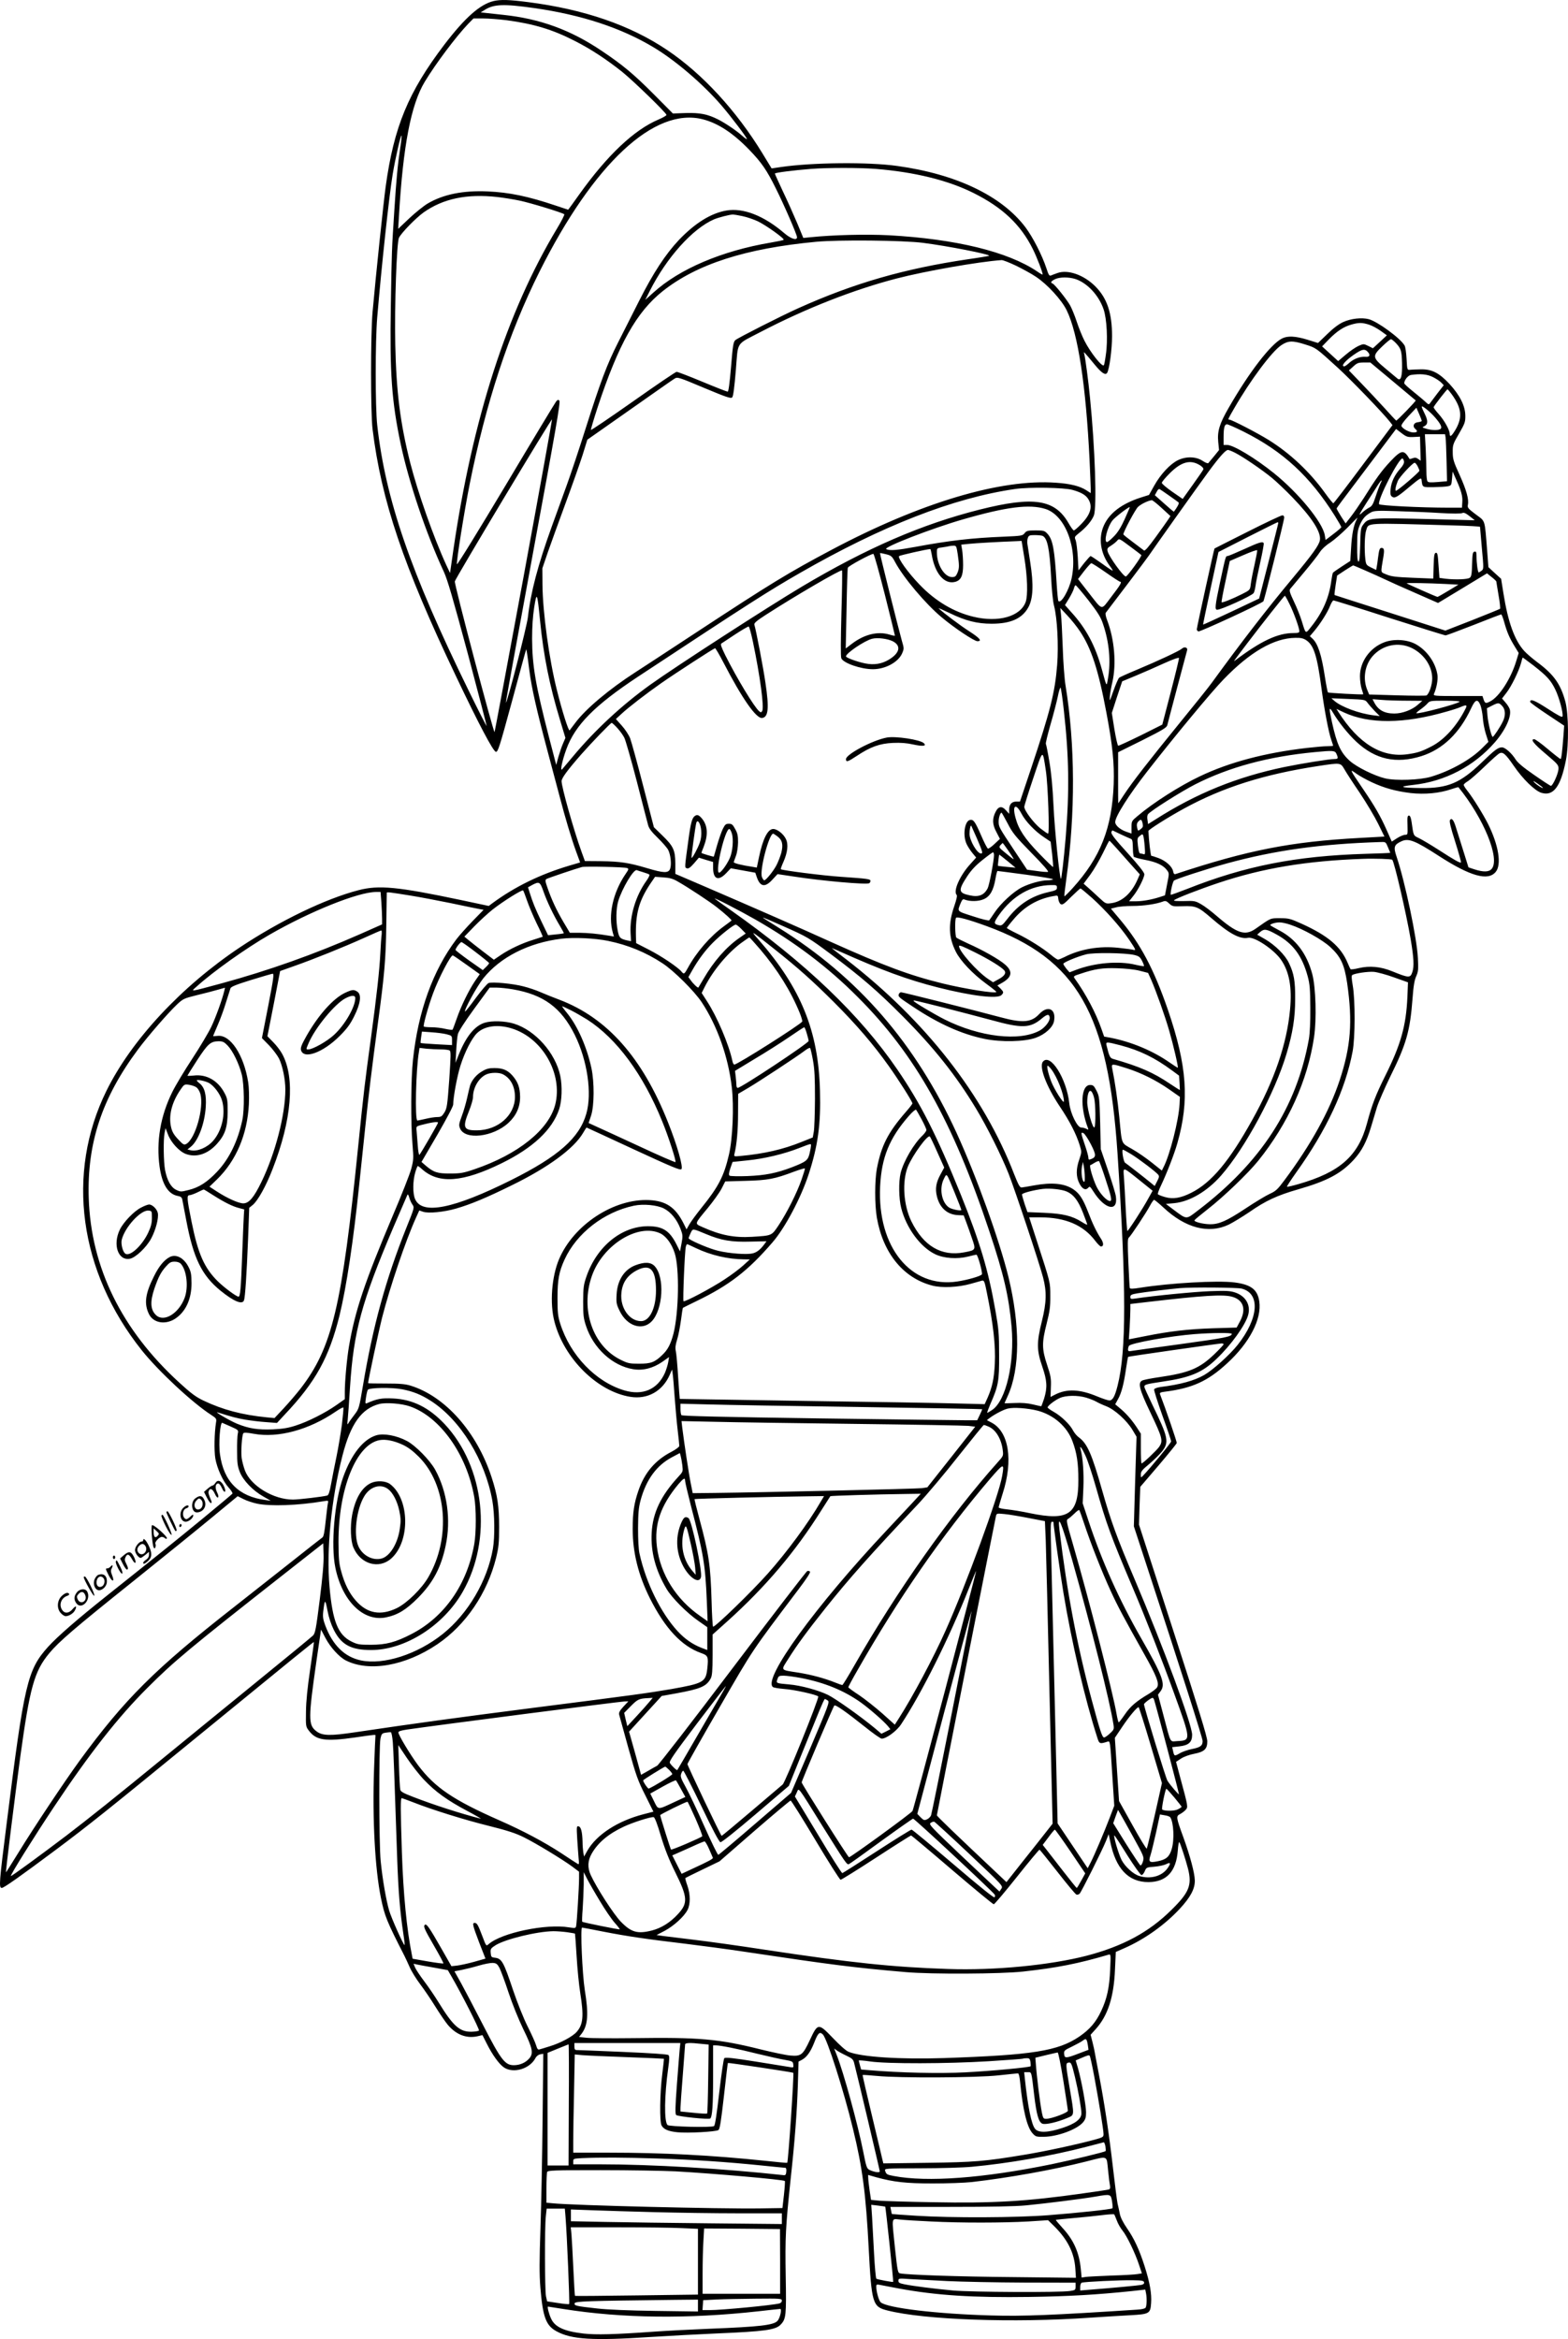 <?xml version="1.0" encoding="UTF-8"?>
<svg xmlns="http://www.w3.org/2000/svg" version="1.0" viewBox="0 0 1345.32 2005.666" preserveAspectRatio="xMidYMid meet">
  <g transform="translate(-33.171,2038.824) scale(0.1,-0.1)" fill="#000000" stroke="none">
    <path d="M4566 20379 c-116 -28 -244 -141 -423 -375 -308 -406 -431 -701 -502 -1214 -19 -137 -85 -765 -113 -1080 -17 -195 -17 -859 0 -1000 76 -615 264 -1172 716 -2120 194 -408 319 -645 342 -648 18 -3 30 35 139 435 65 241 119 440 121 442 3 4 7 -19 28 -184 19 -146 62 -336 155 -685 39 -146 87 -325 106 -398 46 -176 98 -351 140 -466 l34 -93 -92 -27 c-252 -75 -469 -181 -664 -325 l-28 -21 -240 51 c-541 114 -703 130 -878 84 -283 -73 -676 -263 -1017 -490 -503 -336 -930 -794 -1145 -1230 -350 -709 -235 -1551 303 -2225 143 -179 434 -450 594 -553 46 -30 49 -34 43 -67 -14 -88 -17 -239 -6 -307 15 -86 65 -196 116 -252 20 -22 34 -45 31 -50 -4 -6 -116 -99 -249 -209 -241 -198 -392 -319 -817 -657 -269 -214 -434 -358 -516 -448 -177 -197 -204 -311 -354 -1505 -66 -519 -69 -562 -43 -562 18 0 153 95 468 330 273 204 446 342 1165 930 923 754 1042 851 1045 848 1 -2 -13 -106 -32 -233 -23 -156 -35 -272 -36 -361 -2 -129 -2 -131 26 -167 62 -82 142 -93 394 -57 186 27 178 26 176 14 -1 -7 -7 -135 -12 -285 -15 -429 8 -855 59 -1105 32 -156 49 -198 203 -499 8 -16 28 -59 44 -95 15 -35 56 -101 90 -146 34 -45 92 -130 129 -190 37 -60 85 -130 107 -157 71 -85 161 -120 255 -99 l43 10 36 -71 c49 -98 106 -177 148 -206 81 -55 222 -13 271 80 7 15 25 29 40 32 l27 5 -6 -562 c-3 -308 -11 -726 -18 -928 -10 -291 -10 -399 -1 -515 21 -254 48 -326 139 -375 128 -70 312 -81 798 -49 176 11 437 25 580 31 405 17 503 30 545 76 46 48 49 78 43 414 -6 333 -1 422 42 832 36 327 54 571 62 804 l6 205 27 14 c42 22 75 67 106 145 34 88 48 101 76 73 37 -38 178 -478 258 -808 81 -330 111 -559 135 -1025 25 -474 33 -501 160 -533 318 -81 1087 -108 1740 -62 116 8 270 17 343 21 165 9 174 14 180 104 6 81 -11 176 -55 314 -46 144 -90 239 -152 328 -31 45 -55 91 -61 121 -5 26 -14 67 -20 91 -5 24 -23 165 -40 313 -33 285 -71 539 -120 795 -17 86 -32 169 -35 185 -2 15 -11 56 -20 91 l-16 63 46 51 c102 114 153 272 163 506 l7 153 75 33 c173 76 345 199 472 335 94 101 133 174 131 247 -2 64 -40 207 -99 370 -62 170 -63 179 -28 197 16 8 38 25 48 36 22 25 23 23 -48 284 l-34 128 44 29 c25 16 73 33 111 40 88 17 113 41 113 107 0 37 -74 277 -293 953 l-293 905 5 162 6 162 155 181 c85 100 156 187 158 195 2 10 -93 288 -143 417 -5 14 2 18 42 23 235 30 367 90 532 242 194 177 300 382 277 533 -15 101 -71 144 -214 162 -147 18 -552 -5 -810 -46 -61 -10 -84 -10 -87 -2 -2 6 -7 103 -12 216 -7 161 -7 207 3 215 17 13 153 218 184 278 14 26 29 47 34 47 4 0 41 -30 81 -67 187 -175 386 -227 558 -146 37 18 117 67 178 108 139 97 238 143 419 195 250 72 368 135 478 255 68 75 109 153 147 280 15 50 38 126 51 170 14 44 65 161 113 260 139 280 171 393 192 671 8 110 17 160 32 192 17 39 19 58 14 155 -8 170 -111 657 -183 870 -28 82 -22 102 41 131 61 29 116 8 323 -126 268 -173 420 -216 486 -137 53 62 26 230 -66 414 -42 83 -129 223 -179 286 -16 20 -29 41 -29 47 0 6 17 21 38 33 20 13 84 69 142 125 58 56 114 106 126 112 30 16 53 -4 124 -107 77 -113 182 -215 237 -231 103 -31 165 52 210 279 26 131 23 400 -5 504 -41 151 -100 233 -242 338 -41 31 -92 74 -112 97 -82 91 -138 247 -177 492 l-20 125 -55 50 -54 50 -11 145 c-22 272 -13 244 -97 307 -66 50 -73 57 -68 83 10 46 -13 128 -73 260 -50 109 -57 133 -57 190 -1 62 2 71 54 160 50 87 55 100 54 155 -1 83 -47 174 -136 271 -90 96 -152 127 -246 125 -37 -1 -78 -2 -92 -4 -25 -2 -25 -1 -30 93 -3 52 -10 104 -17 115 -35 62 -230 205 -307 226 -60 16 -154 6 -221 -25 -37 -17 -85 -53 -136 -103 l-79 -76 -90 28 c-105 32 -172 35 -220 10 -97 -50 -282 -290 -457 -595 -78 -135 -98 -200 -89 -292 l7 -69 -42 -52 c-24 -29 -46 -56 -50 -60 -4 -5 -26 4 -50 20 -56 37 -141 39 -211 5 -67 -33 -148 -120 -202 -216 l-46 -82 -73 -23 c-158 -51 -265 -131 -313 -236 -51 -111 -31 -243 52 -353 14 -18 24 -35 22 -37 -2 -2 -43 25 -92 61 -49 35 -93 64 -97 64 -4 0 -29 -28 -56 -61 l-48 -62 -6 114 c-4 63 -12 127 -18 144 -12 28 -10 31 26 60 63 49 112 107 130 153 27 71 10 581 -33 1007 -14 147 -40 341 -50 380 -6 22 -8 25 93 -97 57 -69 89 -90 104 -67 19 31 42 201 42 314 0 199 -42 326 -144 428 -98 98 -235 146 -324 114 -22 -8 -47 -17 -56 -21 -14 -6 -21 5 -39 61 -37 112 -115 265 -180 352 -203 269 -593 456 -1100 526 -248 35 -729 30 -996 -9 l-82 -12 -78 128 c-224 367 -516 684 -818 887 -317 213 -711 349 -1194 411 -163 21 -234 23 -296 9z m349 -60 c407 -58 747 -170 1025 -337 190 -114 424 -315 581 -497 85 -99 219 -276 219 -289 0 -4 -17 7 -38 26 -50 45 -143 108 -207 141 -93 47 -157 59 -279 56 l-111 -4 -160 161 c-176 177 -270 255 -449 375 -268 181 -532 277 -848 310 -56 6 -123 13 -147 16 l-45 5 34 21 c78 50 164 53 425 16z m-238 -104 c232 -31 394 -79 585 -177 137 -69 275 -160 408 -266 99 -80 380 -353 380 -369 0 -6 -30 -23 -67 -39 -211 -89 -440 -306 -680 -641 -52 -73 -95 -133 -97 -133 -1 0 -49 16 -105 35 -238 80 -400 114 -587 122 -209 9 -379 -25 -513 -104 -35 -21 -106 -78 -158 -127 l-95 -90 7 115 c35 597 103 951 221 1146 95 157 268 387 372 496 l46 47 83 0 c45 0 135 -7 200 -15z m1686 -850 c131 -34 260 -119 398 -262 104 -108 149 -172 227 -330 69 -137 182 -397 182 -419 0 -30 -52 -14 -108 34 -176 151 -353 220 -498 195 -133 -23 -268 -107 -407 -252 -115 -122 -221 -283 -343 -525 -56 -111 -137 -271 -180 -356 -94 -185 -150 -334 -279 -740 -53 -168 -125 -384 -160 -480 -35 -96 -93 -256 -129 -356 -120 -333 -181 -565 -205 -778 -9 -80 -179 -741 -189 -732 -2 2 104 583 234 1290 192 1038 236 1288 225 1299 -10 10 -16 8 -29 -9 -9 -12 -204 -334 -432 -717 -234 -391 -416 -687 -418 -677 -5 27 64 460 109 685 139 697 335 1295 600 1825 464 926 986 1413 1402 1305z m-2597 -242 c-22 -145 -34 -271 -51 -538 -22 -343 -22 -327 -30 -815 -10 -584 7 -822 85 -1191 70 -329 218 -768 370 -1094 32 -70 77 -225 206 -704 90 -338 162 -616 161 -618 -2 -2 -72 135 -155 305 -499 1018 -713 1639 -784 2277 -17 154 -17 717 0 920 37 440 102 1043 133 1230 23 138 69 339 76 331 2 -2 -2 -49 -11 -103z m4080 -183 c332 -27 619 -97 839 -207 248 -124 403 -270 507 -478 36 -71 91 -215 85 -221 -1 -2 -23 10 -47 27 -251 169 -697 278 -1272 310 -196 10 -480 3 -673 -17 l-61 -6 -53 128 c-30 71 -85 194 -123 273 -37 79 -68 147 -68 151 0 8 161 28 310 40 147 11 414 11 556 0z m-3248 -241 c53 -6 140 -20 192 -31 96 -20 369 -104 383 -117 4 -4 -24 -59 -62 -122 -430 -714 -725 -1631 -890 -2759 l-28 -195 -33 70 c-108 235 -244 622 -309 876 -86 342 -119 604 -128 1015 -7 334 12 875 32 914 22 44 145 169 210 216 168 119 371 162 633 133z m2104 -164 c38 -8 97 -28 133 -45 70 -34 230 -148 220 -158 -3 -4 -53 -14 -111 -24 -419 -71 -782 -225 -1007 -429 l-69 -62 37 73 c145 289 368 537 552 617 37 16 133 41 163 42 8 0 45 -6 82 -14z m1548 -229 c207 -26 580 -99 568 -111 -2 -2 -84 -16 -183 -30 -542 -80 -975 -204 -1455 -420 -143 -64 -515 -253 -539 -273 -17 -15 -22 -44 -37 -229 -12 -144 -22 -213 -29 -213 -7 0 -104 38 -217 85 -113 47 -212 85 -221 85 -8 0 -176 -114 -373 -253 -198 -139 -361 -250 -362 -245 -2 4 24 92 58 196 179 541 333 815 558 994 292 231 709 366 1316 423 190 18 743 13 916 -9z m799 -196 c57 -28 134 -70 171 -95 98 -65 221 -199 264 -288 97 -198 165 -646 196 -1282 5 -115 10 -227 10 -248 l0 -37 -37 24 c-55 36 -139 57 -261 65 -476 35 -1166 -172 -1927 -576 -366 -194 -517 -286 -1145 -698 -245 -161 -485 -318 -535 -350 -224 -144 -427 -314 -516 -433 -24 -31 -46 -61 -50 -66 -9 -10 -65 167 -109 344 -67 265 -122 668 -124 905 l-1 140 46 135 c26 74 94 263 152 420 58 157 124 344 147 416 l41 132 362 254 c199 140 373 262 387 270 24 15 35 12 253 -80 194 -81 230 -93 241 -81 9 9 19 88 31 232 21 255 -5 215 215 330 384 200 797 362 1164 457 247 64 703 144 901 158 11 1 67 -21 124 -48z m512 -115 c101 -35 198 -139 239 -258 28 -79 38 -269 20 -388 -6 -46 -14 -88 -17 -92 -13 -21 -117 110 -167 210 -19 37 -49 111 -66 163 -17 52 -43 115 -57 140 -31 54 -132 180 -150 187 -21 8 -15 19 20 37 41 20 120 20 178 1z m2515 -390 c27 -8 73 -33 102 -54 l53 -38 -60 -56 -60 -55 -40 20 c-39 19 -40 19 -84 0 -24 -11 -73 -44 -109 -75 l-65 -55 -69 63 -69 63 60 62 c68 69 127 108 194 126 62 17 89 17 147 -1z m231 -157 c46 -50 51 -66 54 -173 3 -114 -10 -157 -39 -133 -9 8 -56 47 -104 87 -113 94 -114 106 -25 191 34 33 67 59 73 60 5 0 24 -15 41 -32z m-775 -14 c92 -29 89 -27 279 -200 118 -108 386 -386 448 -465 l20 -26 -250 -334 c-137 -184 -253 -335 -257 -336 -4 -1 -36 38 -71 87 -130 181 -301 342 -485 456 -91 57 -317 174 -336 174 -15 0 -15 0 41 97 139 241 322 487 405 542 59 39 96 40 206 5z m532 -60 c28 -28 21 -49 -16 -45 -45 4 -102 -17 -142 -54 -29 -26 -42 -33 -50 -25 -12 13 39 63 113 111 51 33 73 36 95 13z m218 -255 c106 -89 194 -163 196 -164 5 -5 -161 -176 -167 -173 -4 2 -49 50 -101 108 -52 57 -142 153 -200 213 l-105 109 38 34 c32 30 43 34 92 34 l54 0 193 -161z m344 36 c28 -14 60 -35 72 -48 l21 -22 -51 -65 c-27 -36 -56 -74 -64 -85 -13 -19 -15 -18 -46 11 -18 17 -66 56 -105 88 -40 32 -73 62 -73 68 0 27 32 67 57 71 81 12 140 7 189 -18z m163 -150 c82 -114 91 -192 36 -292 -36 -63 -55 -79 -55 -45 0 33 -47 117 -94 169 -26 29 -46 56 -44 60 7 17 113 153 119 153 3 0 20 -20 38 -45z m-143 -198 c49 -57 62 -86 43 -98 -20 -12 -74 -11 -120 3 -37 11 -38 12 -16 22 31 16 32 46 3 105 -14 28 -26 55 -26 62 0 15 72 -43 116 -94z m-116 -28 c0 -4 -15 -9 -32 -11 -37 -3 -50 -35 -23 -58 23 -19 18 -30 -16 -30 -35 0 -94 32 -103 55 -3 10 19 41 61 86 l67 71 23 -52 c13 -29 23 -56 23 -61z m-7705 -1330 c-136 -734 -248 -1336 -250 -1338 -9 -8 -347 1270 -341 1292 7 29 830 1400 834 1389 1 -5 -108 -610 -243 -1343z m6177 1238 c338 -169 569 -383 782 -721 31 -50 56 -93 56 -98 0 -4 -30 -30 -67 -58 l-68 -52 -7 42 c-19 110 -226 362 -435 530 -161 130 -349 243 -403 243 l-30 0 0 66 c0 82 8 111 29 111 9 0 73 -28 143 -63z m1457 -46 l56 3 3 -103 3 -103 -22 15 c-16 12 -28 13 -47 6 -13 -5 -26 -8 -26 -7 -49 83 -69 81 -164 -19 -76 -81 -125 -148 -231 -318 -35 -54 -84 -125 -109 -157 l-45 -58 -39 60 c-21 34 -38 64 -38 67 0 7 11 21 297 400 l213 283 47 -36 c42 -32 52 -35 102 -33z m276 -6 c2 -16 6 -107 8 -201 l4 -172 -80 -7 c-62 -5 -82 -4 -88 7 -5 7 -9 45 -9 83 0 39 -3 126 -6 195 l-7 125 87 0 86 0 5 -30z m-1805 -130 c67 -34 227 -143 314 -214 39 -32 119 -108 177 -168 167 -173 248 -299 235 -368 -9 -44 -62 -118 -230 -320 -227 -272 -440 -548 -697 -901 -24 -34 -150 -191 -280 -350 -258 -317 -401 -500 -474 -611 -26 -40 -48 -73 -49 -73 -1 0 -1 99 -1 219 l0 219 208 103 c173 87 209 108 214 129 8 35 164 621 170 642 7 25 -24 34 -45 14 -23 -20 -205 -105 -387 -181 -77 -32 -146 -63 -152 -69 -7 -7 -29 -57 -48 -111 -33 -93 -35 -97 -31 -50 2 28 12 84 22 125 35 156 18 365 -45 530 -12 31 -17 58 -12 64 52 67 360 474 371 492 26 40 419 593 508 714 94 128 149 190 169 190 8 0 36 -11 63 -25z m1448 -74 c2 -14 -9 -36 -32 -61 -48 -54 -77 -113 -83 -174 -4 -39 -2 -55 10 -65 24 -19 43 -9 152 83 87 72 100 81 103 62 9 -69 4 -66 105 -65 50 1 106 4 122 8 29 6 30 9 35 66 l5 60 31 -70 c44 -97 56 -143 52 -195 l-3 -45 -110 0 c-247 0 -597 18 -601 30 -15 38 172 401 201 392 5 -2 11 -14 13 -26z m-1751 -32 c22 -14 32 -27 29 -36 -3 -8 -45 -68 -92 -134 l-85 -119 -90 62 c-49 34 -89 68 -89 76 0 8 31 45 68 82 99 99 177 120 259 69z m1868 -9 c8 -16 15 -33 15 -38 0 -12 -187 -172 -201 -172 -10 0 -3 39 16 85 14 33 127 155 144 155 6 0 17 -13 26 -30z m-319 -147 c-7 -16 -26 -65 -41 -111 -23 -70 -32 -85 -59 -98 -17 -9 -46 -30 -64 -48 -27 -24 -17 -5 43 89 43 66 88 137 101 158 28 43 41 49 20 10z m-2641 -56 c74 -21 114 -44 135 -80 39 -63 18 -132 -63 -214 -28 -29 -56 -53 -62 -53 -5 0 -26 28 -45 62 -118 205 -299 233 -761 117 -497 -125 -971 -330 -1529 -662 -295 -176 -1083 -685 -1299 -840 -244 -175 -476 -390 -665 -617 -44 -52 -85 -101 -91 -108 -20 -22 1 77 36 172 75 207 243 376 612 620 965 636 1120 735 1392 891 705 405 1318 644 1845 720 121 18 423 13 495 -8z m830 -50 c39 -27 74 -53 79 -57 7 -7 -9 -37 -40 -79 -2 -2 -39 29 -83 69 l-81 72 16 29 c9 19 19 27 27 22 7 -4 44 -29 82 -56z m-65 -106 l74 -68 -19 -29 c-10 -16 -59 -84 -108 -152 -61 -84 -92 -120 -100 -114 -7 5 -49 37 -94 71 -46 34 -83 64 -83 67 0 22 103 215 126 236 26 25 92 56 119 57 6 0 44 -30 85 -68z m-998 -7 c171 -55 278 -338 224 -595 -22 -101 -90 -219 -113 -195 -4 3 -10 68 -15 144 -18 301 -33 383 -79 433 -25 27 -32 29 -102 29 -67 0 -78 -3 -94 -23 -17 -23 -26 -24 -187 -31 -269 -11 -460 -33 -750 -87 -160 -29 -215 -34 -250 -20 -35 14 391 179 659 256 375 108 570 132 707 89z m680 -86 c-33 -73 -61 -117 -94 -150 -26 -27 -52 -48 -58 -48 -30 0 1 126 46 185 21 27 135 115 149 115 2 0 -18 -46 -43 -102z m2711 51 c101 -6 174 -6 185 0 13 6 28 0 62 -26 l45 -36 -340 9 c-573 14 -572 14 -619 -49 -19 -25 -21 -45 -24 -173 -3 -104 -7 -144 -15 -141 -8 3 -12 44 -11 133 0 111 4 136 23 181 24 55 48 82 96 108 26 14 56 16 230 10 110 -3 275 -10 368 -16z m-724 -61 c-23 -43 -39 -124 -45 -237 l-7 -113 -71 -46 c-39 -25 -74 -50 -78 -55 -3 -6 -9 -34 -13 -64 -18 -144 -73 -272 -168 -392 -57 -72 -50 -75 -87 44 -12 39 -41 112 -66 164 -37 78 -42 97 -32 110 7 8 61 73 120 144 59 70 119 147 134 171 16 25 51 58 88 81 33 22 99 79 146 126 47 48 86 88 88 88 1 1 -3 -9 -9 -21z m829 -45 c127 -3 232 -9 232 -12 0 -3 7 -86 16 -184 16 -173 16 -178 -2 -192 -11 -8 -22 -15 -25 -15 -8 0 -19 80 -19 137 0 37 -3 44 -17 41 -16 -3 -18 -17 -21 -107 -2 -85 -6 -107 -20 -117 -18 -14 -122 -18 -209 -8 l-51 7 -8 109 c-6 93 -9 108 -23 106 -13 -3 -16 -21 -19 -112 l-3 -109 -176 7 c-146 6 -185 11 -225 28 -54 23 -51 7 -28 146 11 65 8 82 -15 82 -16 0 -21 -15 -30 -85 -3 -27 -8 -62 -11 -77 l-5 -27 -43 21 c-41 20 -44 24 -50 72 -9 81 -6 208 7 246 23 68 -24 65 745 43z m-3523 -89 c43 -17 62 -109 75 -354 5 -104 16 -214 25 -245 28 -108 40 -339 27 -508 -19 -238 -58 -392 -225 -892 l-94 -280 -32 0 c-40 0 -61 -25 -61 -72 l0 -33 -28 31 c-34 38 -64 34 -87 -12 -31 -59 -30 -109 5 -174 l31 -60 -46 -43 c-25 -24 -51 -42 -57 -40 -7 3 -32 52 -57 110 -53 121 -66 140 -95 136 -49 -7 -67 -139 -28 -213 11 -22 34 -56 50 -75 l29 -35 -52 -58 c-89 -98 -147 -231 -115 -263 6 -6 -2 -40 -21 -96 -53 -154 -49 -265 13 -389 39 -79 145 -191 260 -275 48 -35 88 -67 88 -71 0 -17 -267 25 -463 73 -281 69 -501 151 -957 356 -255 116 -646 287 -1094 480 l-240 103 0 90 c-1 114 -17 148 -112 240 l-72 70 -92 355 c-50 195 -101 379 -112 408 -12 30 -44 78 -72 109 l-50 56 50 46 c59 55 214 174 337 260 126 88 455 301 464 301 4 0 37 -55 72 -123 160 -309 282 -483 332 -475 53 7 61 83 28 302 -17 121 -80 449 -95 498 -4 13 19 33 95 82 249 161 647 393 657 383 3 -3 1 -168 -5 -367 -6 -227 -7 -370 -1 -386 16 -41 167 -94 271 -94 106 0 216 59 250 134 18 42 18 44 -2 112 -29 103 -190 746 -187 749 2 2 25 -2 51 -9 45 -11 52 -17 79 -68 71 -133 262 -359 399 -473 111 -93 280 -205 307 -205 43 0 20 27 -70 85 -77 49 -222 158 -263 197 -5 5 37 -13 95 -41 136 -66 235 -91 360 -91 163 0 262 44 315 141 41 75 46 195 16 386 -12 76 -23 149 -25 162 -2 14 0 35 5 48 7 20 16 23 58 23 27 0 57 -3 66 -6z m760 -97 c44 -33 84 -63 89 -68 8 -7 -119 -184 -133 -184 -22 0 -145 171 -156 216 -6 22 -1 30 27 47 19 12 42 30 52 41 21 24 16 26 121 -52z m-915 -89 c27 -162 32 -324 12 -381 -45 -125 -234 -179 -449 -127 -168 40 -328 135 -463 277 -97 100 -189 228 -174 243 7 7 242 60 267 60 3 0 8 -19 12 -42 26 -166 109 -264 202 -239 49 13 68 52 68 144 0 45 -4 103 -8 128 l-8 47 68 7 c57 6 248 17 409 23 l41 2 23 -142z m-571 27 c14 -98 14 -119 -3 -160 -13 -29 -20 -35 -46 -35 -65 0 -130 106 -130 211 0 37 0 38 48 44 26 4 52 8 57 10 6 2 22 4 36 4 25 1 27 -2 38 -74z m-626 -343 c48 -191 87 -350 87 -354 0 -3 -21 1 -47 9 -99 30 -214 3 -321 -78 l-54 -41 7 338 c3 187 8 346 11 354 3 14 195 118 219 119 6 1 49 -155 98 -347z m1896 188 c62 -44 118 -80 123 -80 19 0 1 -30 -76 -130 -91 -119 -68 -124 -200 44 l-85 109 52 68 c29 37 57 68 62 68 6 0 61 -35 124 -79z m2232 14 c57 -25 131 -58 164 -74 33 -16 149 -68 257 -115 l198 -87 32 19 c18 11 113 68 210 127 l178 108 40 -32 c22 -17 40 -35 40 -38 0 -4 9 -56 19 -117 11 -60 16 -113 13 -117 -4 -3 -111 -47 -238 -97 l-231 -90 -474 152 c-261 83 -475 152 -477 153 -2 1 2 39 9 84 l13 83 65 43 c37 24 69 43 72 44 4 0 53 -21 110 -46z m679 -113 l115 -6 -86 -52 c-48 -29 -90 -53 -94 -53 -8 0 -257 110 -264 116 -6 6 193 2 329 -5z m-3060 -140 c81 -105 106 -144 125 -202 54 -157 69 -323 43 -468 -13 -74 -9 -80 -53 79 -55 201 -135 350 -260 487 l-56 63 35 57 c19 32 38 70 42 86 3 15 10 27 14 27 5 0 54 -58 110 -129z m-4705 -171 c30 -305 81 -557 172 -857 l46 -152 -21 -49 c-12 -27 -29 -79 -40 -116 l-18 -67 -62 238 c-115 445 -144 613 -145 843 0 104 6 193 18 270 22 138 26 130 50 -110z m6430 140 c36 -71 85 -206 85 -234 0 -13 -11 -16 -51 -16 -134 0 -279 -68 -499 -234 -19 -14 -22 -19 105 149 128 168 315 405 321 405 2 0 20 -31 39 -70z m857 -120 c258 -82 475 -150 483 -150 7 0 116 41 242 90 125 50 231 90 235 90 3 0 14 -26 23 -57 26 -94 46 -141 88 -210 l39 -64 -22 -72 c-45 -148 -145 -303 -221 -342 -39 -21 -46 -19 -58 15 l-10 30 -212 0 c-197 0 -211 1 -204 18 23 52 35 121 30 162 -15 105 -90 212 -187 265 -73 40 -187 47 -269 16 -124 -47 -209 -166 -209 -291 0 -37 7 -87 15 -110 8 -24 14 -44 13 -45 -7 -5 -297 11 -303 16 -3 4 -15 64 -26 135 -29 190 -60 284 -108 328 l-21 19 39 46 c54 65 114 160 135 215 10 25 23 46 29 46 6 0 222 -67 479 -150z m-2655 -114 c98 -146 159 -332 228 -701 53 -281 68 -432 62 -610 -14 -377 -113 -628 -352 -892 -37 -41 -69 -72 -71 -70 -2 2 5 66 16 143 79 569 77 1156 -6 1664 -9 52 -20 199 -24 325 -5 127 -11 255 -15 285 l-6 55 61 -65 c34 -36 82 -96 107 -134z m-2805 -92 c61 -292 98 -565 79 -593 -8 -13 -12 -13 -26 -1 -41 34 -190 280 -290 479 -36 74 -44 96 -33 102 7 5 60 39 118 78 58 38 110 68 115 67 6 -1 22 -61 37 -132z m1199 6 c74 -38 62 -100 -31 -157 -63 -38 -129 -49 -207 -33 -72 15 -163 49 -163 60 0 27 160 135 224 151 46 12 132 1 177 -21z m3549 8 c65 -44 93 -136 130 -413 24 -180 61 -378 85 -444 8 -24 15 -45 15 -47 0 -2 -21 -4 -48 -4 -26 0 -106 -7 -177 -15 -362 -42 -667 -123 -920 -244 -171 -81 -399 -226 -532 -339 -52 -43 -53 -45 -53 -97 l0 -54 -44 15 c-53 18 -96 55 -96 83 0 48 116 231 276 436 223 286 552 684 654 788 227 235 433 354 616 356 48 1 68 -4 94 -21z m908 -68 c104 -53 172 -155 172 -260 0 -54 -26 -130 -49 -145 -7 -3 -120 -3 -252 1 l-240 7 -15 36 c-41 96 -24 212 42 290 86 100 225 129 342 71z m-2071 -375 l-73 -280 -184 -92 c-102 -50 -189 -90 -194 -89 -6 1 -20 65 -33 142 l-22 139 44 136 45 135 118 49 c64 27 173 74 242 106 73 33 126 52 127 45 2 -6 -30 -137 -70 -291z m3109 229 c118 -92 151 -128 190 -208 33 -68 69 -200 62 -230 -2 -12 -34 5 -127 65 -113 73 -151 88 -151 59 0 -6 66 -54 146 -107 l146 -97 -6 -85 c-11 -142 -18 -201 -25 -201 -4 0 -53 38 -109 85 -55 47 -108 85 -117 85 -35 0 -6 -38 100 -127 106 -90 110 -95 108 -131 -3 -41 -49 -142 -65 -142 -5 0 -70 42 -143 93 -94 65 -141 104 -160 134 -33 53 -90 103 -116 103 -34 0 -60 -19 -179 -134 -180 -172 -286 -217 -514 -215 -180 2 -204 12 -68 27 272 30 521 160 700 366 90 104 143 219 128 279 -3 15 -20 42 -37 61 l-30 35 37 48 c43 55 107 186 126 256 6 26 13 47 15 47 1 0 41 -30 89 -66z m-4027 -384 c45 -399 49 -697 16 -1095 -16 -187 -36 -358 -41 -352 -12 12 -54 423 -63 622 -8 166 -19 284 -36 383 -13 79 -27 147 -30 152 -3 5 15 78 39 163 25 85 53 193 63 240 9 48 21 83 24 79 4 -4 17 -90 28 -192z m2606 62 c11 -15 39 -47 62 -71 l43 -43 -56 7 c-121 15 -275 72 -334 124 l-25 22 145 -6 c143 -6 145 -6 165 -33z m334 18 l136 -1 -39 -34 c-50 -44 -132 -75 -201 -75 -85 0 -138 29 -172 94 l-15 29 77 -6 c43 -4 139 -7 214 -7z m456 -9 c-21 -20 -360 -109 -371 -98 -3 2 13 16 34 31 21 15 49 38 60 51 21 24 26 25 154 25 80 0 128 -4 123 -9z m178 -28 c8 -21 18 -69 21 -108 2 -38 14 -101 26 -139 l22 -69 -49 -49 c-97 -100 -273 -199 -443 -250 -94 -28 -302 -36 -394 -14 -90 21 -242 96 -301 148 -79 70 -113 142 -155 333 -27 124 -26 140 7 85 49 -84 134 -189 203 -253 164 -152 341 -190 558 -122 182 58 326 196 425 408 36 78 56 86 80 30z m188 -9 c28 -30 30 -83 4 -134 -22 -46 -78 -130 -86 -130 -11 0 -39 116 -45 182 l-5 63 43 22 c56 28 60 28 89 -3z m-317 -26 c-74 -146 -181 -263 -289 -319 -85 -44 -120 -56 -207 -68 -221 -31 -419 90 -593 362 l-17 27 63 -30 c218 -101 515 -99 880 6 51 14 106 32 123 40 51 22 59 18 40 -18z m-7276 -162 c22 -24 49 -61 60 -83 11 -21 59 -189 107 -373 47 -184 91 -353 97 -375 7 -29 29 -59 83 -111 40 -39 81 -86 90 -104 21 -41 30 -127 16 -162 -15 -38 -54 -37 -200 7 -155 46 -230 57 -393 59 l-138 1 -29 80 c-66 182 -171 554 -171 605 0 26 49 93 169 230 88 100 252 270 261 270 4 0 26 -20 48 -44z m6170 -221 c17 -38 15 -45 -15 -45 -47 0 -281 -38 -433 -69 -407 -85 -752 -225 -1101 -447 l-67 -42 -5 36 c-4 20 -2 41 5 49 25 31 287 196 405 256 292 148 626 238 1024 276 158 15 174 14 187 -14z m-2493 -145 c18 -117 33 -540 19 -540 -5 0 -35 21 -66 45 -58 47 -138 153 -138 185 0 10 35 121 77 246 86 256 79 252 108 64z m2561 13 c15 -27 74 -118 132 -203 57 -85 128 -204 158 -265 l54 -110 -217 -12 c-586 -32 -954 -104 -1574 -309 -12 -4 -18 2 -22 23 -8 41 -61 89 -124 113 -30 11 -58 20 -63 20 -6 0 -22 136 -25 213 0 11 171 119 305 192 335 183 687 294 1152 365 192 29 191 29 224 -27z m235 -112 c107 -50 205 -77 335 -93 119 -13 244 -2 347 33 32 11 60 19 62 17 216 -265 358 -611 286 -699 -23 -29 -72 -30 -149 -5 l-51 17 -46 147 c-26 81 -53 170 -62 197 -19 62 -35 82 -50 63 -8 -10 3 -59 44 -187 30 -95 52 -175 50 -178 -8 -7 -59 22 -192 108 -67 43 -143 88 -168 100 -50 24 -47 18 -64 139 -6 39 -13 55 -23 55 -12 0 -15 -15 -12 -82 2 -81 2 -83 -21 -83 -13 0 -44 -13 -69 -29 l-45 -29 -43 97 c-54 122 -102 205 -205 356 -115 169 -117 174 -57 130 27 -19 87 -53 133 -74z m1469 -48 c0 -9 -57 27 -75 48 -14 16 -7 13 28 -11 26 -18 47 -35 47 -37z m-4475 -220 c35 -68 118 -154 196 -205 l55 -37 13 -106 c6 -59 10 -109 8 -111 -2 -2 -55 49 -118 114 -125 129 -178 209 -204 307 -30 108 1 131 50 38z m-118 -85 c42 -82 65 -110 204 -253 102 -103 152 -161 142 -163 -8 -2 -52 1 -97 8 l-82 11 -111 167 c-131 197 -133 200 -133 247 0 33 14 75 25 75 2 0 25 -41 52 -92z m1158 0 c6 -26 3 -34 -16 -49 -24 -18 -24 -18 -31 14 -5 23 -2 37 9 50 23 24 30 21 38 -15z m-1421 -130 c49 -115 53 -128 34 -128 -33 0 -98 112 -98 169 0 36 9 76 15 69 1 -2 23 -51 49 -110z m1236 35 c36 -17 73 -33 83 -37 13 -4 17 -18 18 -63 1 -32 2 -62 4 -68 1 -5 3 -15 3 -21 1 -6 44 -18 95 -28 101 -19 159 -46 191 -89 20 -27 20 -27 1 -122 l-18 -94 -46 -15 c-73 -23 -147 -36 -207 -36 l-55 0 34 43 c43 52 97 159 97 189 0 15 -49 77 -144 182 -107 117 -142 163 -139 178 3 10 8 17 12 15 3 -1 35 -17 71 -34z m203 -101 c5 -64 4 -73 -9 -68 -9 3 -21 6 -29 6 -8 0 -15 22 -20 67 -7 62 -5 68 17 84 21 17 23 17 29 1 3 -9 9 -50 12 -90z m-238 -21 c33 -37 91 -102 128 -144 l68 -76 -20 -46 c-51 -116 -132 -189 -224 -201 -46 -7 -49 -5 -100 42 -29 27 -71 66 -95 87 l-43 38 57 77 c31 42 79 125 108 184 28 59 53 107 56 107 3 0 32 -31 65 -68z m2325 13 c11 -25 20 -47 20 -48 0 -2 -96 -6 -212 -9 -598 -18 -1034 -104 -1531 -301 -75 -29 -138 -52 -140 -50 -7 8 15 109 27 121 13 13 267 96 451 147 414 113 806 168 1318 184 48 2 48 2 67 -44z m-3263 -21 c22 -32 44 -65 48 -73 10 -17 3 -13 -78 54 -45 37 -46 40 -31 58 10 10 18 18 19 18 1 0 20 -26 42 -57z m-117 -47 c0 -46 -40 -257 -54 -284 -31 -60 -77 -78 -154 -61 -98 21 -101 42 -22 163 34 52 72 93 130 139 46 37 87 67 92 67 4 0 8 -11 8 -24z m117 -52 l68 -56 -75 7 c-41 4 -75 8 -76 9 -2 4 9 96 11 96 2 0 34 -25 72 -56z m3300 12 c18 -18 121 -464 158 -681 27 -159 31 -235 14 -283 -17 -51 -30 -50 -173 8 -98 40 -193 49 -286 27 -36 -9 -68 -13 -71 -9 -3 4 -14 27 -24 52 -59 142 -169 235 -396 338 -96 43 -110 47 -184 47 -86 0 -75 5 -210 -90 -91 -64 -160 -41 -335 110 -45 39 -104 84 -133 100 -49 28 -57 30 -147 27 -61 -1 -91 1 -85 7 16 16 217 94 385 150 375 125 751 188 1235 205 100 4 245 -1 252 -8z m-6565 -71 c16 -6 14 -12 -13 -51 -109 -160 -152 -355 -109 -505 l9 -31 -42 7 c-102 17 -178 24 -254 25 l-82 0 -56 94 c-60 103 -99 186 -135 289 -21 59 -22 70 -10 78 13 8 250 88 305 103 29 7 367 0 387 -9z m139 -36 c24 -7 48 -16 52 -20 5 -3 -7 -29 -27 -56 -90 -126 -142 -299 -134 -446 l4 -69 -26 5 c-67 14 -76 23 -88 83 -17 81 -15 191 4 255 33 109 132 276 159 266 7 -3 33 -11 56 -18z m3286 -21 c133 -18 237 -36 230 -40 -7 -4 -28 -8 -47 -8 -57 0 -156 -28 -220 -60 -72 -36 -184 -139 -236 -218 -21 -31 -41 -61 -45 -65 -4 -5 -66 10 -138 34 -145 47 -137 38 -105 118 11 25 18 32 31 26 47 -18 120 -17 165 3 54 23 84 76 101 177 6 36 14 65 17 65 3 0 114 -14 247 -32z m-2991 -58 c84 -47 277 -174 336 -221 69 -54 131 -110 126 -114 -1 -2 -31 -24 -65 -49 -119 -87 -236 -222 -310 -358 -29 -53 -34 -56 -54 -31 -31 38 -174 134 -278 187 l-111 57 -2 52 c-5 199 24 308 123 457 l41 60 70 -5 c54 -3 83 -11 124 -35z m-1151 -87 c30 -86 88 -207 142 -296 19 -32 34 -60 32 -61 -2 -2 -33 -7 -69 -10 l-66 -7 -57 118 c-55 115 -74 162 -102 251 l-13 42 36 20 c61 32 67 28 97 -57z m4405 34 c0 -19 -9 -24 -76 -39 -144 -33 -255 -106 -350 -230 -41 -53 -49 -59 -73 -53 -45 11 -45 21 2 88 117 164 272 253 445 256 48 1 52 -1 52 -22z m301 -88 c116 -105 239 -242 319 -359 55 -82 60 -92 39 -87 -13 4 -72 12 -130 18 -164 18 -330 -10 -466 -80 -23 -11 -47 -21 -54 -21 -6 0 -32 17 -58 39 -71 59 -197 138 -293 184 -48 23 -87 45 -88 48 0 3 26 37 58 74 91 109 207 177 344 200 36 7 37 6 40 -26 2 -17 11 -37 20 -43 15 -9 29 0 90 62 40 39 76 72 80 72 5 0 49 -37 99 -81z m-4847 -24 c15 -44 52 -131 82 -194 31 -62 54 -114 52 -115 -2 -1 -37 -12 -78 -25 -101 -31 -204 -80 -279 -130 l-62 -42 -92 70 c-51 39 -107 83 -126 99 l-35 29 86 89 c48 49 118 113 156 143 93 73 254 173 262 164 4 -5 19 -44 34 -88z m-1250 -17 c3 -50 6 -112 6 -138 l0 -48 -192 -85 c-388 -171 -786 -312 -1183 -420 -286 -77 -269 -75 -215 -27 144 130 423 328 625 444 346 199 757 364 911 366 l41 0 7 -92z m256 60 c69 -11 222 -40 340 -64 118 -25 230 -48 248 -51 l33 -6 -94 -96 c-51 -53 -114 -123 -139 -156 -202 -267 -329 -619 -373 -1034 -18 -162 -20 -547 -4 -727 10 -119 9 -132 -11 -208 -12 -45 -82 -223 -156 -396 -244 -576 -326 -821 -378 -1125 -18 -104 -36 -302 -36 -392 l0 -62 -71 -50 c-95 -67 -245 -143 -349 -176 -64 -21 -112 -29 -198 -33 -130 -5 -205 7 -308 49 -64 27 -202 108 -163 96 123 -39 162 -49 236 -62 49 -8 129 -18 179 -21 l92 -7 65 70 c268 283 382 491 472 853 59 241 120 646 169 1123 14 136 38 358 52 495 29 278 57 508 108 887 56 410 68 551 72 840 2 149 4 273 4 278 0 8 24 5 210 -25z m2952 -204 c342 -196 623 -408 878 -664 494 -493 815 -1064 1130 -2009 125 -374 167 -558 191 -819 27 -310 -48 -633 -166 -713 -22 -15 -41 -26 -43 -24 -2 2 10 34 26 72 70 159 77 198 76 423 0 183 -4 224 -32 382 -61 348 -133 586 -296 991 -208 512 -342 778 -547 1077 -319 466 -784 911 -1429 1365 -69 48 -129 92 -135 97 -18 18 210 -100 347 -178z m3668 114 c112 4 133 -5 246 -103 154 -133 245 -182 314 -168 56 11 223 -101 284 -190 70 -103 94 -235 76 -426 -27 -293 -134 -606 -325 -947 -197 -354 -349 -536 -522 -623 -91 -46 -157 -57 -226 -37 -31 9 -58 20 -61 24 -3 5 9 38 26 73 51 108 114 269 141 364 105 367 84 663 -81 1145 -120 348 -234 563 -409 772 l-80 95 44 11 c24 7 88 12 142 12 93 0 203 16 261 38 21 8 30 5 53 -17 27 -25 33 -26 117 -23z m-1685 -170 c778 -284 1045 -747 1125 -1953 76 -1153 76 -1693 0 -1990 -23 -91 -42 -125 -70 -125 -11 0 -57 15 -103 34 -151 63 -261 68 -363 16 -21 -11 -38 -20 -39 -20 0 0 2 37 3 83 3 73 0 95 -32 191 -46 138 -46 191 -4 356 26 104 32 143 31 235 0 121 3 108 -117 478 l-64 197 93 0 c218 0 372 -66 475 -203 19 -25 41 -47 48 -47 24 0 24 31 -1 68 -37 57 -71 126 -110 229 -44 113 -74 158 -127 194 -75 50 -183 61 -336 33 -49 -9 -97 -17 -107 -18 -15 -1 -28 23 -64 114 -263 681 -760 1316 -1438 1840 -66 50 -122 94 -125 97 -3 3 22 -7 55 -22 373 -167 594 -248 855 -314 289 -73 510 -100 544 -65 21 21 20 27 -9 57 l-26 25 46 26 c80 48 87 95 21 153 -51 45 -194 126 -321 182 -48 22 -92 44 -98 50 -11 11 -14 152 -3 169 8 13 107 -14 261 -70z m-1742 -2 c207 -92 216 -97 412 -243 253 -189 395 -311 610 -527 267 -268 459 -508 633 -797 90 -148 216 -400 277 -554 53 -134 264 -766 296 -890 32 -122 30 -214 -10 -375 -46 -183 -45 -250 3 -389 42 -122 45 -179 16 -275 -12 -36 -23 -66 -25 -66 -2 0 -34 7 -72 16 -45 11 -97 15 -155 12 -49 -2 -88 -3 -88 -2 0 0 13 30 29 65 105 233 106 602 5 1018 -78 317 -274 861 -445 1235 -353 769 -844 1335 -1529 1761 -69 43 -127 80 -129 81 -12 11 20 -3 172 -70z m4350 13 c109 -36 273 -128 342 -191 90 -83 121 -149 145 -309 48 -333 32 -543 -65 -836 -88 -264 -245 -549 -474 -856 -58 -78 -73 -92 -126 -116 -33 -15 -127 -72 -210 -127 -157 -104 -226 -135 -304 -133 -59 1 -137 21 -131 34 3 6 54 48 114 95 134 104 346 307 433 415 256 318 424 688 479 1060 23 154 15 427 -15 540 -47 177 -142 303 -288 378 -40 21 -73 40 -73 43 0 9 45 23 78 23 18 1 61 -8 95 -20z m-4710 -37 l37 -38 -56 -39 c-112 -78 -220 -201 -306 -350 -23 -38 -43 -72 -44 -74 -5 -6 -43 29 -66 62 l-20 27 33 58 c49 87 111 171 176 236 64 65 179 156 197 156 7 0 29 -17 49 -38z m4594 -48 c140 -78 217 -182 265 -359 18 -68 21 -109 22 -270 1 -119 -4 -218 -12 -265 -106 -589 -411 -1060 -955 -1473 -101 -77 -90 -78 -207 9 l-65 49 75 7 c131 14 279 101 398 236 208 237 462 709 562 1045 53 178 74 308 74 467 1 158 -10 219 -53 310 -33 70 -118 154 -205 205 l-68 39 27 24 c34 28 54 25 142 -24z m-7681 -1 c-3 -21 -8 -92 -11 -158 -7 -143 -32 -369 -79 -715 -54 -396 -63 -465 -111 -940 -140 -1380 -223 -1726 -495 -2079 -37 -47 -102 -123 -145 -169 l-78 -83 -66 6 c-212 21 -378 65 -544 144 -65 31 -108 63 -207 154 -495 452 -758 988 -777 1582 -15 472 114 860 423 1275 84 113 256 311 335 386 51 48 60 52 169 79 63 15 144 36 178 46 l64 18 -6 -27 c-18 -75 -73 -227 -111 -307 -23 -49 -97 -173 -164 -275 -67 -102 -144 -230 -171 -285 -102 -206 -139 -425 -109 -641 21 -150 73 -234 154 -250 25 -4 36 -12 40 -28 2 -11 18 -94 35 -183 61 -323 133 -471 294 -602 114 -92 186 -122 201 -83 10 25 23 223 35 525 l10 269 31 25 c44 38 113 161 169 306 165 421 195 783 83 988 -15 28 -49 73 -77 101 l-50 51 55 279 54 280 124 44 c162 57 421 161 596 240 77 35 143 64 148 64 4 0 5 -17 3 -37z m3365 -119 c207 -164 330 -274 515 -458 193 -193 339 -363 470 -547 86 -120 204 -307 204 -322 0 -5 -26 -39 -58 -75 -152 -175 -209 -287 -247 -485 -19 -102 -19 -309 0 -420 53 -304 227 -518 475 -582 83 -22 223 -15 330 15 41 12 84 24 96 27 19 4 23 -3 42 -99 55 -268 77 -456 69 -613 -6 -126 -22 -201 -62 -292 l-25 -55 -237 6 c-131 4 -719 14 -1308 22 -588 9 -1071 17 -1071 17 -1 1 -7 85 -14 187 -6 102 -15 202 -20 223 -6 27 -3 54 11 98 11 34 25 108 33 165 7 58 15 106 17 108 2 2 56 28 119 59 279 135 440 259 650 503 107 123 243 380 309 581 80 244 106 429 98 717 -13 513 -162 880 -526 1296 -76 86 -70 83 130 -76z m-1420 66 c167 -34 321 -97 464 -191 97 -63 273 -238 337 -334 134 -203 228 -469 258 -727 20 -165 8 -444 -24 -580 -43 -186 -90 -276 -237 -458 -42 -52 -88 -115 -102 -139 l-25 -44 -27 54 c-69 136 -150 190 -294 197 -302 14 -646 -211 -772 -505 -64 -150 -82 -380 -40 -538 82 -316 369 -599 651 -644 148 -24 277 49 338 189 l20 45 5 -35 c3 -19 11 -109 17 -200 7 -91 18 -219 26 -285 8 -66 14 -127 14 -135 0 -8 -29 -30 -65 -49 -142 -73 -233 -180 -286 -335 -37 -107 -49 -187 -49 -327 0 -203 48 -396 148 -596 130 -258 272 -410 439 -469 60 -21 64 -31 53 -135 -13 -114 -33 -125 -309 -174 -199 -34 -322 -51 -1178 -160 -677 -87 -1014 -133 -1533 -210 -213 -32 -283 -31 -333 8 -72 54 -71 107 1 612 l38 260 38 -72 c42 -80 118 -163 174 -192 201 -102 512 -47 787 139 243 165 427 436 503 740 22 91 26 126 26 265 0 178 -14 272 -65 428 -127 387 -397 692 -695 784 -46 14 -93 18 -211 18 -84 0 -153 1 -153 3 0 23 91 447 121 566 67 260 199 651 289 851 l29 64 32 -11 c46 -16 179 -3 283 27 128 37 264 94 481 201 311 152 531 314 609 447 15 26 29 47 30 47 1 0 182 -83 401 -185 329 -152 402 -183 413 -172 17 18 -37 207 -115 402 -221 556 -522 895 -932 1051 -53 20 -126 49 -162 65 -36 16 -101 38 -145 49 -90 24 -268 41 -300 29 -12 -4 -61 -62 -110 -128 -48 -66 -90 -119 -92 -116 -11 11 102 216 156 284 146 182 388 305 670 340 106 13 286 5 403 -19z m1303 -72 c150 -177 263 -358 340 -547 14 -35 23 -67 21 -72 -17 -27 -556 -369 -583 -369 -6 0 -14 15 -17 33 -30 141 -132 380 -218 511 l-45 70 25 50 c72 142 194 289 313 378 36 26 68 48 71 48 3 0 45 -46 93 -102z m-2441 -24 c62 -47 113 -89 115 -93 1 -4 -10 -19 -26 -34 l-28 -27 -117 82 c-64 46 -117 87 -117 91 0 14 40 67 51 67 6 0 61 -39 122 -86z m4290 -5 c122 -61 221 -123 246 -152 18 -23 0 -49 -53 -77 l-44 -24 -44 29 c-94 64 -248 237 -248 280 0 12 27 2 143 -56z m1360 -19 c41 -10 50 -17 68 -52 11 -22 18 -42 16 -44 -2 -2 -35 3 -73 12 -145 35 -351 17 -513 -45 l-53 -20 -27 31 c-14 18 -26 36 -26 42 0 12 120 62 195 81 65 17 335 13 413 -5z m-5724 -87 l109 -78 -41 -59 c-53 -79 -118 -211 -156 -320 -17 -48 -33 -92 -36 -96 -3 -4 -31 -1 -62 6 -32 8 -85 14 -119 14 -33 0 -63 3 -66 6 -8 8 37 170 79 284 50 136 153 332 170 326 8 -3 63 -41 122 -83z m5769 -48 l74 -19 25 -55 c44 -101 120 -314 157 -443 34 -117 79 -309 73 -315 -2 -1 -34 20 -72 46 -142 99 -326 176 -505 211 l-55 10 -24 68 c-47 135 -133 297 -227 428 -15 21 -14 23 49 43 122 41 187 51 312 47 72 -2 149 -10 193 -21z m2186 -58 l118 -42 -5 -125 c-11 -247 -56 -408 -190 -676 -82 -165 -114 -247 -157 -409 -75 -279 -232 -418 -588 -520 -52 -15 -96 -25 -98 -22 -3 2 33 57 79 122 261 364 422 710 484 1038 22 117 23 440 1 565 -10 59 -12 85 -4 90 25 15 135 31 186 27 30 -3 108 -24 174 -48z m-9661 -244 l-54 -276 60 -61 c33 -34 71 -85 86 -113 31 -62 55 -180 55 -267 0 -215 -86 -547 -205 -792 -65 -134 -107 -184 -156 -184 -40 0 -138 44 -227 102 l-63 41 64 62 c165 160 261 387 274 645 3 67 1 146 -6 189 -37 234 -153 410 -263 397 -21 -2 -38 -3 -38 -2 0 2 18 43 39 93 22 50 54 137 71 194 18 57 35 112 39 123 5 14 50 32 176 71 94 29 177 53 186 54 13 1 8 -40 -38 -276z m2100 142 c263 -46 413 -156 530 -390 108 -218 150 -501 99 -677 -59 -207 -240 -366 -642 -567 -499 -249 -768 -302 -827 -164 -21 48 -20 153 1 227 9 31 19 56 22 56 4 0 22 -13 40 -30 143 -125 348 -109 680 54 269 132 434 287 493 463 24 71 28 197 10 285 -41 197 -214 392 -398 449 -75 23 -188 27 -250 8 -86 -26 -160 -117 -223 -273 l-28 -71 6 105 c3 58 9 121 14 140 4 21 58 106 140 218 l133 182 57 0 c32 0 96 -7 143 -15z m500 -181 c39 -20 101 -56 138 -79 253 -163 479 -469 642 -871 54 -131 122 -342 114 -350 -3 -4 -145 58 -314 137 -169 78 -336 155 -370 170 l-61 28 21 63 c28 86 29 286 3 408 -39 180 -117 357 -206 468 -28 34 -48 62 -45 62 3 0 38 -16 78 -36z m-511 -154 c265 -82 441 -391 373 -655 -57 -215 -318 -425 -691 -552 -96 -33 -121 -37 -209 -37 -110 -1 -143 10 -210 67 l-37 32 136 233 c78 135 136 244 136 259 0 62 34 245 62 333 37 118 98 236 142 279 64 63 178 78 298 41z m2532 -44 c9 -30 16 -58 16 -63 0 -19 -580 -403 -609 -403 -6 0 -11 10 -11 23 0 12 -3 45 -6 73 l-6 50 168 102 c93 55 225 139 294 186 68 47 128 86 132 86 3 0 14 -24 22 -54z m-3091 -6 c46 -12 47 -13 47 -53 l0 -40 -132 7 c-73 4 -135 9 -137 11 -2 2 0 25 4 51 l7 47 81 -6 c45 -3 103 -10 130 -17z m-1878 -97 c44 -46 97 -154 121 -248 21 -85 24 -300 5 -390 -38 -180 -112 -333 -217 -444 -85 -90 -155 -135 -246 -157 -63 -16 -68 -16 -105 2 -45 22 -77 79 -95 169 -13 69 -16 261 -4 320 l8 40 20 -52 c25 -69 96 -147 153 -169 90 -34 189 -2 268 86 70 78 91 142 92 275 0 101 -2 114 -27 161 -56 107 -155 163 -263 150 -30 -3 -55 -4 -55 -1 0 2 38 63 84 134 91 139 114 160 183 161 36 0 48 -6 78 -37z m7661 2 c166 -44 293 -106 441 -215 l61 -45 4 -60 c2 -33 3 -61 3 -63 -1 -1 -40 23 -86 54 -142 96 -259 147 -489 213 -24 7 -32 23 -54 114 -8 34 -5 34 120 2z m-2639 -130 c14 -78 17 -151 17 -330 -1 -126 -5 -252 -10 -280 l-9 -50 -95 -38 c-161 -65 -322 -102 -528 -121 -52 -5 -54 -4 -49 17 20 82 31 205 31 349 l1 167 90 53 c96 57 414 266 480 316 22 17 43 28 47 24 4 -4 15 -52 25 -107z m-3193 95 c34 0 67 -4 75 -9 12 -8 11 -44 -3 -252 -16 -223 -20 -245 -42 -281 -21 -33 -29 -38 -62 -38 -20 0 -64 -7 -97 -15 -33 -8 -66 -14 -72 -15 -23 0 -13 441 13 589 l5 34 61 -7 c34 -3 88 -6 122 -6z m5883 -161 c126 -40 255 -104 368 -183 l90 -63 -3 -64 c-7 -136 -83 -435 -138 -540 l-14 -28 -84 67 c-46 37 -122 90 -170 117 -98 57 -87 29 -111 275 -14 143 -38 307 -61 418 -8 41 -3 41 123 1z m-7876 -125 c44 -22 99 -94 116 -153 32 -112 0 -257 -77 -345 -51 -58 -134 -93 -191 -81 l-29 7 31 25 c63 53 117 198 126 340 7 105 -10 168 -53 202 -13 10 -24 22 -24 25 0 10 70 -4 101 -20z m-106 -38 c14 -9 29 -33 36 -58 32 -119 -44 -387 -122 -429 -19 -10 -27 -5 -69 40 -36 38 -51 64 -60 102 -24 99 5 215 81 325 30 44 33 46 71 41 21 -3 50 -12 63 -21z m6224 -276 c22 -41 41 -82 41 -91 0 -8 -14 -28 -31 -45 -77 -72 -165 -223 -190 -324 -18 -73 -16 -220 5 -300 43 -170 163 -334 291 -396 75 -36 189 -44 284 -20 35 9 66 16 70 16 12 0 55 -156 47 -169 -10 -15 -119 -47 -211 -61 -398 -60 -687 295 -662 815 12 248 79 413 245 603 30 35 59 59 63 55 4 -4 26 -42 48 -83z m-4149 -28 c0 -9 -147 -263 -160 -276 -4 -4 -11 32 -14 80 -4 49 -8 106 -10 126 -4 37 -3 38 36 49 91 24 148 32 148 21z m4285 -256 l58 -129 -31 -57 c-39 -70 -48 -124 -32 -189 24 -100 90 -159 184 -162 l46 -2 21 -56 c12 -31 34 -94 50 -141 35 -100 34 -101 -67 -120 -194 -37 -348 53 -453 266 -68 139 -81 342 -30 469 41 99 171 278 189 258 4 -4 34 -66 65 -137z m-1085 60 c0 -8 -5 -38 -12 -67 -14 -60 -29 -72 -153 -120 -132 -50 -227 -69 -380 -75 -77 -3 -146 -1 -153 3 -9 7 -8 21 6 64 l19 54 124 13 c145 14 317 55 444 105 107 41 105 41 105 23z m2745 -73 c65 -39 212 -151 233 -176 11 -13 10 -23 -8 -57 l-21 -41 -32 26 c-66 54 -210 166 -222 173 -14 8 -31 112 -19 112 5 0 36 -17 69 -37z m-2826 -219 c-40 -115 -125 -283 -195 -389 -63 -94 -56 -91 -231 -102 -153 -9 -269 14 -423 83 -71 32 -73 22 45 165 46 56 99 130 117 164 l32 63 175 5 c191 5 249 16 416 79 50 18 91 31 93 27 1 -3 -12 -46 -29 -95z m2904 -9 l108 -87 -37 -66 c-45 -84 -175 -284 -180 -279 -2 2 -9 89 -14 193 -5 104 -12 224 -15 267 -7 93 -16 95 138 -28z m-1589 -107 c31 -76 56 -141 56 -144 0 -12 -80 4 -105 20 -64 42 -87 164 -45 246 26 51 19 60 94 -122z m961 13 c59 -26 98 -78 139 -183 20 -51 36 -96 36 -100 0 -4 -21 6 -47 23 -83 52 -162 71 -322 78 l-144 6 -24 69 c-12 39 -23 75 -23 82 0 12 99 38 180 48 61 7 163 -4 205 -23z m-7326 -30 c99 -63 168 -97 223 -111 l45 -12 -3 -46 c-2 -26 -8 -175 -14 -332 -11 -305 -17 -370 -32 -370 -18 0 -123 78 -177 131 -117 115 -171 238 -226 513 -40 198 -42 226 -17 226 9 0 40 11 67 24 28 14 52 25 54 25 2 1 38 -21 80 -48z m1711 -81 c18 -26 18 -26 -52 -200 -176 -440 -287 -843 -372 -1352 -33 -194 -34 -199 -73 -250 -22 -29 -46 -62 -52 -73 -10 -17 -11 -12 -6 30 3 28 12 154 20 282 31 475 98 724 372 1368 64 149 118 274 121 280 3 5 10 -6 15 -25 5 -19 17 -46 27 -60z m2158 -34 c60 -31 111 -93 143 -176 19 -51 20 -60 8 -124 l-13 -68 -29 58 c-60 120 -119 158 -247 158 -226 -1 -437 -173 -526 -429 -25 -72 -28 -94 -29 -215 0 -117 3 -145 24 -209 63 -193 227 -344 405 -373 84 -14 170 8 250 63 l58 41 -7 -43 c-4 -24 -17 -66 -29 -94 -64 -141 -190 -195 -347 -149 -246 73 -465 301 -551 574 -20 64 -23 96 -23 220 0 155 13 224 60 327 103 226 338 409 596 463 80 17 198 6 257 -24z m363 -220 c129 -54 217 -69 380 -64 l137 3 -18 -25 c-39 -53 -74 -78 -120 -82 -73 -8 -230 9 -305 33 -84 25 -225 88 -225 100 0 5 8 24 17 44 20 41 13 41 134 -9z m-391 5 c49 -25 96 -90 121 -169 41 -129 35 -507 -11 -689 -24 -91 -49 -139 -97 -184 -64 -62 -97 -74 -198 -74 -82 0 -96 3 -157 33 -241 118 -349 432 -248 720 94 268 401 456 590 363z m303 -125 c128 -61 276 -95 410 -96 l52 -1 -55 -50 c-30 -28 -102 -82 -160 -120 -109 -73 -345 -198 -354 -188 -7 7 11 437 20 467 3 12 8 22 11 22 3 0 37 -15 76 -34z m4682 -347 c162 -41 146 -255 -34 -482 -68 -86 -212 -215 -286 -258 -85 -49 -203 -82 -378 -104 -27 -4 -50 -12 -53 -20 -3 -7 29 -107 70 -222 42 -115 76 -216 76 -224 0 -12 -178 -228 -241 -294 -19 -19 -19 -19 -19 11 0 25 12 40 72 89 39 33 89 82 110 108 62 80 54 119 -84 402 -37 77 -68 145 -68 152 0 19 13 23 154 44 240 35 344 78 466 196 124 118 248 290 271 377 23 85 -22 162 -113 192 -43 14 -77 16 -212 11 -134 -5 -476 -38 -643 -63 -39 -6 -43 -4 -43 14 0 17 10 22 63 31 60 10 280 37 362 44 104 9 490 6 530 -4z m-81 -70 c96 -27 122 -107 67 -210 l-29 -54 -198 -6 c-220 -7 -381 -26 -589 -68 l-138 -27 7 104 c3 58 6 126 6 152 l0 47 153 18 c473 55 643 66 721 44z m-4 -318 c0 -24 -57 -35 -426 -86 -219 -30 -414 -57 -431 -60 -27 -5 -33 -3 -33 12 0 10 4 24 8 31 16 24 356 85 566 101 144 11 316 13 316 2z m-70 -90 c0 -4 -37 -44 -82 -87 -126 -120 -215 -157 -468 -194 -70 -10 -138 -23 -150 -30 -37 -20 -22 -78 73 -276 103 -216 109 -240 74 -292 -25 -34 -139 -142 -151 -142 -3 0 -6 57 -6 128 l0 127 -37 57 c-44 66 -93 121 -146 164 l-37 31 24 44 c30 53 50 131 69 262 8 54 16 99 18 101 4 4 763 112 802 115 9 0 17 -3 17 -8z m-7050 -385 c95 -18 165 -46 249 -100 254 -164 465 -508 527 -856 20 -114 22 -307 5 -410 -48 -277 -214 -559 -430 -732 -219 -175 -508 -268 -703 -227 -140 30 -241 129 -305 298 -20 54 -23 76 -18 121 13 109 17 110 36 10 12 -63 31 -120 56 -170 64 -125 147 -170 318 -170 292 0 620 208 786 498 258 451 190 1073 -156 1441 -134 141 -273 210 -440 218 -98 5 -138 -2 -226 -41 -14 -6 -15 -1 -7 51 5 32 12 61 16 65 19 18 199 21 292 4z m5871 -72 c30 -9 68 -24 84 -33 17 -10 57 -29 89 -41 73 -29 176 -122 225 -204 l34 -57 -12 -384 -11 -384 99 -303 c313 -954 491 -1513 491 -1538 0 -41 -20 -55 -92 -69 -35 -7 -82 -23 -105 -37 -45 -26 -47 -25 -57 22 l-7 31 62 7 c80 9 109 36 109 99 0 88 -247 754 -493 1333 -153 359 -204 500 -277 756 -90 318 -129 407 -200 460 -18 12 -40 39 -51 59 -25 51 -102 125 -166 161 -29 16 -53 34 -53 38 0 14 62 62 105 81 51 23 152 25 226 3z m-5802 -75 c259 -90 488 -412 552 -779 17 -96 17 -304 0 -400 -61 -348 -256 -628 -541 -774 -134 -69 -215 -91 -345 -91 -101 0 -115 2 -168 28 -115 57 -162 173 -188 468 -28 317 14 750 111 1126 70 273 164 404 317 443 59 14 190 4 262 -21z m3851 -5 c580 -9 1056 -17 1058 -19 2 -1 -7 -23 -20 -49 l-22 -46 -85 0 c-48 0 -617 7 -1266 16 -833 12 -1182 20 -1187 28 -4 6 -8 30 -8 54 l0 44 238 -6 c130 -4 712 -14 1292 -22z m-4435 -152 c-10 -75 -31 -200 -47 -277 -16 -77 -37 -182 -46 -233 -11 -63 -21 -93 -32 -97 -34 -10 -244 -35 -295 -35 -168 0 -363 119 -412 250 -11 30 -24 78 -28 107 -7 54 2 192 14 211 5 8 31 7 91 -4 208 -38 473 34 700 189 36 25 67 41 68 36 2 -5 -4 -71 -13 -147z m5971 120 c137 -37 251 -136 297 -261 38 -101 51 -189 51 -331 1 -297 -84 -355 -414 -287 -69 15 -158 29 -197 33 -40 4 -73 11 -73 17 0 6 16 58 34 117 93 287 54 534 -97 611 l-38 20 23 18 c44 33 117 71 155 81 51 13 173 4 259 -18z m-1571 -113 c506 -6 946 -14 977 -17 l57 -7 -205 -260 -206 -260 -46 -7 c-43 -6 -1341 -36 -1777 -41 l-190 -2 -17 85 c-16 78 -57 350 -73 479 l-6 54 283 -6 c156 -4 697 -12 1203 -18z m-5353 -23 c65 -29 67 -31 60 -60 -4 -17 -7 -85 -6 -151 0 -101 4 -129 23 -178 29 -73 111 -159 201 -210 l65 -37 -45 6 c-230 30 -359 159 -391 393 -13 89 1 277 20 269 4 -2 37 -16 73 -32z m6501 0 c62 -26 110 -105 122 -201 6 -49 6 -51 -43 -105 -407 -455 -866 -1105 -1227 -1737 -54 -95 -102 -173 -106 -173 -5 0 -32 9 -61 21 -95 38 -205 67 -315 85 -161 25 -153 15 -88 118 74 118 162 238 320 436 205 256 378 451 790 887 77 82 235 269 350 416 116 146 214 267 218 267 4 0 22 -6 40 -14z m832 -250 c19 -40 59 -161 89 -267 91 -320 127 -419 316 -864 112 -263 252 -621 353 -900 149 -411 149 -410 28 -416 -64 -4 -51 -28 -116 217 l-48 181 23 31 c43 58 16 133 -164 447 -190 331 -338 660 -455 1012 l-50 151 6 134 c5 120 -4 255 -23 326 -13 45 8 20 41 -52z m-3459 -82 c6 -53 6 -55 -34 -98 -150 -163 -220 -309 -229 -481 -9 -163 33 -322 129 -483 44 -74 174 -205 271 -272 l77 -54 0 -98 0 -98 -50 19 c-75 29 -143 76 -204 142 -143 155 -272 415 -327 664 -9 37 -13 120 -13 220 1 131 5 175 22 240 48 176 137 298 269 368 l68 36 7 -26 c4 -14 10 -49 14 -79z m2744 -92 c-28 -166 -310 -935 -486 -1327 -102 -229 -284 -570 -401 -752 l-34 -53 -107 96 c-59 52 -149 123 -199 157 -51 33 -93 64 -93 68 0 4 35 70 79 146 350 615 726 1158 1135 1638 121 140 126 142 106 27z m-2720 -42 c0 -11 23 -109 51 -218 107 -410 122 -500 135 -811 l7 -174 -63 44 c-209 145 -342 359 -372 594 -24 192 31 353 185 538 44 51 57 58 57 27z m1949 -189 c-41 -44 -139 -149 -218 -233 -610 -648 -1067 -1276 -978 -1345 6 -6 51 -13 98 -17 86 -6 275 -48 291 -64 11 -11 -283 -738 -305 -755 -8 -7 -129 -109 -267 -227 -139 -118 -254 -214 -257 -213 -8 3 -293 601 -293 615 0 6 125 227 278 491 292 505 269 470 674 1006 71 94 106 147 99 154 -5 5 -16 7 -23 4 -8 -2 -295 -376 -638 -829 -343 -454 -636 -832 -650 -840 -14 -7 -50 -28 -81 -46 l-57 -32 -51 185 -52 185 140 153 140 153 128 23 c206 38 255 59 292 126 13 24 16 62 17 204 l0 174 125 112 c330 297 583 596 804 947 43 68 80 125 81 127 4 4 399 16 643 19 l133 2 -73 -79z m-5622 -6 c114 -24 352 -16 571 21 42 7 43 6 37 -17 -3 -13 -11 -82 -19 -153 -9 -89 -17 -132 -27 -140 -9 -6 -130 -101 -270 -212 -140 -110 -360 -283 -489 -385 -679 -531 -939 -790 -1326 -1319 -130 -179 -393 -573 -524 -787 -58 -94 -106 -170 -107 -169 -4 4 78 660 122 985 83 604 121 738 249 893 84 101 217 215 726 622 256 205 561 452 678 549 l213 176 50 -25 c27 -14 79 -31 116 -39z m4837 18 c-105 -182 -291 -434 -455 -618 -137 -154 -447 -455 -469 -455 -4 0 -10 98 -13 218 -9 310 -23 405 -104 705 -25 92 -44 169 -42 171 4 4 693 21 967 24 l144 2 -28 -47z m2261 -193 c52 -158 150 -408 227 -575 59 -129 112 -228 291 -547 102 -181 126 -243 107 -277 -5 -11 -38 -36 -72 -57 -108 -64 -158 -107 -205 -176 -26 -38 -49 -68 -53 -68 -3 0 -12 34 -19 75 -29 172 -235 975 -373 1450 -58 199 -60 210 -42 220 10 5 34 26 54 45 19 20 38 33 41 30 4 -3 23 -57 44 -120z m-479 52 l141 -27 7 -165 c3 -91 18 -674 32 -1297 l27 -1132 -59 -75 c-32 -41 -121 -154 -198 -250 l-139 -176 -71 67 c-375 353 -526 498 -526 506 0 10 497 2523 507 2566 6 23 8 23 72 17 36 -3 130 -19 207 -34z m214 -35 c0 -27 59 -445 86 -607 70 -423 185 -915 291 -1243 16 -52 21 -54 89 -32 20 6 21 1 38 -272 l18 -278 -40 -105 c-48 -125 -129 -316 -163 -383 l-25 -48 -129 192 -129 192 -27 1141 c-15 628 -29 1210 -31 1294 -3 120 -1 152 9 152 7 0 13 -1 13 -3z m159 -319 c169 -597 325 -1216 356 -1416 6 -40 5 -45 -30 -77 -20 -19 -43 -35 -50 -35 -17 0 -35 57 -110 335 -123 460 -209 914 -273 1443 -18 150 15 73 107 -250z m-6454 -347 c-32 -254 -39 -288 -58 -307 -12 -12 -231 -192 -487 -400 -256 -208 -611 -498 -790 -644 -428 -350 -640 -519 -840 -672 -223 -169 -471 -350 -475 -346 -7 7 200 338 370 593 302 454 551 771 801 1020 229 229 359 337 1174 977 l335 263 3 -99 c2 -70 -8 -185 -33 -385z m5365 -777 c-149 -560 -274 -1026 -279 -1034 -11 -20 -534 -400 -545 -397 -11 4 -405 627 -406 642 0 13 269 647 280 659 10 10 101 -54 267 -186 67 -54 130 -98 140 -98 39 0 128 65 166 123 176 266 413 740 583 1169 32 81 59 146 61 145 1 -2 -119 -462 -267 -1023z m60 -185 c-94 -475 -175 -874 -180 -887 -5 -12 -21 -28 -35 -34 -23 -10 -29 -8 -55 18 l-28 29 231 872 c128 479 233 870 235 868 2 -1 -74 -391 -168 -866z m-1295 291 c202 -39 367 -107 510 -208 76 -54 204 -166 236 -206 l20 -25 -38 -20 -39 -19 -54 46 c-119 99 -337 254 -404 287 -81 40 -235 82 -334 90 -112 10 -113 10 -100 45 9 27 14 30 53 30 24 0 92 -9 150 -20z m-665 -107 c-12 -21 -106 -182 -208 -358 -102 -176 -187 -322 -189 -324 -4 -6 -53 40 -64 61 -8 14 38 80 233 338 134 176 245 320 246 320 2 0 -6 -17 -18 -37z m-639 -100 c-17 -21 -66 -76 -109 -122 l-78 -84 -14 57 -13 57 58 59 c59 59 70 64 153 68 l34 2 -31 -37z m4333 20 c29 -96 216 -807 213 -810 -4 -4 -77 81 -99 117 -13 19 -194 608 -201 654 -2 9 60 56 74 56 4 0 10 -8 13 -17z m-2800 -6 c17 -12 7 -39 -148 -403 l-167 -389 -307 -264 c-169 -146 -312 -266 -317 -267 -6 -2 -59 108 -120 244 -60 136 -132 287 -159 335 -42 76 -48 93 -40 115 5 15 13 27 18 27 5 0 75 -137 156 -305 95 -199 152 -306 163 -308 10 -2 128 92 302 240 l285 243 111 275 c62 151 130 319 152 373 22 53 42 97 46 97 4 0 15 -6 25 -13z m-1754 -53 c-31 -34 -40 -51 -36 -68 3 -12 39 -141 79 -286 66 -236 82 -281 145 -405 l70 -141 -85 -22 c-221 -57 -403 -175 -482 -313 l-28 -50 -7 38 c-3 21 -6 61 -6 88 -2 84 -13 129 -34 133 -17 4 -18 -2 -12 -105 4 -59 9 -134 12 -167 5 -48 4 -57 -7 -50 -8 4 -72 46 -143 93 -147 96 -328 192 -528 280 -397 175 -554 281 -699 473 -67 90 -169 259 -169 281 0 10 20 17 73 25 261 38 1819 239 1866 241 l34 1 -43 -46z m4524 -329 l97 -326 -62 -277 c-34 -152 -65 -280 -68 -285 -4 -4 -59 86 -122 200 l-116 208 -18 271 -18 271 63 94 c59 88 126 169 141 169 3 0 50 -146 103 -325z m-6502 24 c6 -78 12 -240 38 -1009 10 -273 23 -438 53 -637 8 -51 12 -93 10 -93 -10 0 -113 231 -132 295 -26 89 -57 265 -73 425 -15 145 -16 978 -2 1050 9 41 13 46 44 51 19 3 40 5 45 4 6 -1 13 -39 17 -86z m268 -322 c98 -103 201 -177 371 -267 74 -39 125 -69 114 -66 -168 43 -402 118 -577 186 -86 33 -109 46 -112 63 -3 12 -8 103 -11 202 l-6 180 72 -108 c40 -60 107 -146 149 -190z m2102 86 c15 -15 28 -32 28 -37 0 -9 -160 -107 -202 -124 -7 -3 -48 56 -48 70 0 6 178 116 189 118 3 0 18 -12 33 -27z m103 -166 l37 -67 -97 -45 c-143 -67 -135 -67 -172 9 l-32 65 107 60 c59 33 110 57 114 53 3 -4 23 -37 43 -75z m1217 -322 c196 -313 206 -328 223 -321 7 2 131 91 276 197 145 105 269 192 275 193 11 1 676 -618 699 -650 6 -9 6 -17 -1 -24 -6 -6 -121 86 -354 285 -190 162 -351 295 -357 295 -7 0 -141 -83 -298 -185 -157 -102 -290 -186 -296 -188 -6 -1 -99 146 -208 328 l-199 329 16 34 c20 41 -3 72 224 -293z m3016 250 c34 -41 62 -77 62 -79 0 -3 -14 -13 -32 -22 -30 -16 -119 -16 -135 -1 -7 8 27 177 36 177 4 0 34 -34 69 -75z m-6533 -40 c159 -63 444 -152 655 -204 156 -39 227 -62 297 -97 103 -51 329 -188 416 -252 l57 -43 0 -57 c0 -75 -19 -381 -25 -408 -4 -20 -8 -20 -62 -12 -197 33 -579 -47 -689 -144 -21 -19 -21 -18 -54 69 -37 98 -46 113 -66 113 -22 0 -17 -20 39 -168 l54 -138 -99 -28 c-54 -15 -120 -29 -146 -32 l-47 -5 -89 156 c-97 170 -123 208 -137 200 -18 -12 -8 -35 76 -180 47 -81 84 -150 81 -152 -3 -3 -63 5 -134 17 l-130 23 -6 31 c-45 224 -74 523 -86 879 -12 367 -12 467 -2 467 4 0 48 -16 97 -35z m3453 -325 c112 -187 209 -340 216 -340 7 0 145 86 305 190 161 105 296 190 300 190 3 0 162 -133 351 -295 190 -162 351 -295 358 -295 7 0 96 106 199 235 103 130 190 234 194 233 4 -2 73 -88 154 -191 81 -104 154 -191 162 -194 8 -3 21 1 28 8 16 17 192 368 226 452 l23 58 13 -62 c47 -234 156 -349 328 -349 155 1 238 90 252 270 3 45 9 77 13 73 9 -10 54 -148 75 -229 35 -141 10 -203 -144 -354 -192 -190 -416 -310 -725 -391 -317 -82 -795 -128 -1191 -114 -476 16 -828 53 -1570 165 -214 33 -487 71 -605 85 -118 14 -240 29 -270 33 l-55 8 71 37 c78 42 166 122 195 179 25 49 25 132 -2 209 -12 33 -19 62 -17 64 2 2 69 35 148 73 l145 70 300 261 c165 143 305 260 310 260 6 0 101 -152 213 -339z m-1029 185 c35 -80 61 -148 58 -152 -15 -14 -262 -120 -268 -114 -5 5 -89 272 -93 295 -1 6 215 113 234 115 3 0 34 -65 69 -144z m3754 -155 c95 -172 96 -176 85 -213 -6 -21 -16 -36 -21 -34 -5 1 -60 84 -122 182 l-112 180 20 57 21 57 16 -27 c9 -15 60 -106 113 -202z m319 166 c30 -44 37 -192 13 -272 -19 -66 -48 -91 -119 -105 -73 -15 -83 -7 -63 52 8 24 29 113 48 196 l33 153 40 -7 c23 -3 44 -11 48 -17z m-4370 -161 c35 -115 70 -203 123 -310 108 -217 111 -266 21 -362 -65 -70 -140 -117 -221 -138 -123 -31 -177 -16 -265 74 -63 64 -210 293 -260 402 -29 64 -26 123 9 184 53 93 143 169 274 230 76 36 232 86 257 82 9 -1 31 -56 62 -162z m2647 -154 c289 -273 290 -274 274 -298 l-16 -24 -31 29 c-17 15 -154 145 -305 287 -250 237 -272 260 -255 272 10 8 24 12 31 11 6 -2 142 -126 302 -277z m867 22 l127 -188 -34 -62 c-19 -35 -36 -63 -39 -63 -3 0 -54 64 -115 142 -60 78 -125 161 -143 184 l-34 43 49 65 c26 36 51 65 55 66 4 0 64 -84 134 -187z m488 -33 c59 -93 114 -170 122 -170 7 0 20 15 28 34 13 32 16 33 82 38 38 3 84 13 102 22 40 21 42 6 6 -42 -49 -63 -144 -88 -236 -60 -52 15 -123 80 -153 137 -27 54 -73 211 -62 211 3 0 53 -76 111 -170z m-3588 53 c16 -37 30 -70 32 -74 4 -9 -37 -31 -176 -95 l-92 -43 -40 79 -40 79 48 21 c26 11 85 38 132 59 47 22 90 39 96 40 6 1 24 -29 40 -66z m-937 -446 c44 -74 102 -158 127 -186 26 -29 45 -54 43 -56 -5 -4 -316 59 -322 65 -2 3 -1 52 4 110 4 58 8 152 9 210 l0 105 29 -57 c16 -31 65 -117 110 -191z m30 -262 c206 -40 362 -63 706 -104 138 -17 358 -46 490 -66 768 -115 948 -138 1400 -177 219 -19 817 -16 1005 5 290 32 474 68 734 145 18 5 19 -1 13 -124 -6 -156 -27 -253 -77 -359 -45 -96 -97 -157 -187 -219 -184 -125 -402 -159 -1163 -185 -378 -12 -708 9 -818 54 -22 9 -75 56 -133 117 -126 131 -130 131 -199 -17 -60 -128 -75 -140 -168 -132 -37 3 -150 27 -252 52 -364 91 -528 105 -1097 97 -182 -2 -361 -1 -397 3 l-66 7 24 31 c52 71 59 165 25 373 -21 135 -39 534 -23 534 4 0 87 -16 183 -35z m-310 -5 c35 -5 64 -10 66 -12 1 -2 8 -88 14 -193 6 -104 20 -246 31 -315 32 -199 25 -271 -30 -334 -36 -41 -141 -97 -235 -125 -38 -12 -77 -24 -86 -26 -12 -4 -19 6 -28 37 -7 24 -40 96 -73 162 -33 65 -88 203 -123 306 -84 251 -98 275 -160 282 -27 3 -30 7 -33 40 -3 35 0 40 42 67 84 52 353 118 496 120 30 0 84 -4 119 -9z m-582 -305 c11 -22 47 -117 78 -212 34 -102 86 -230 127 -315 81 -165 89 -209 48 -253 -32 -35 -79 -55 -130 -55 -75 0 -110 45 -263 343 -74 144 -160 307 -190 362 l-56 100 62 12 c34 7 100 23 147 37 47 14 101 24 120 23 29 -2 38 -8 57 -42z m-558 1 l115 -21 29 -50 c81 -138 246 -460 238 -468 -5 -5 -33 -9 -63 -10 -102 -2 -158 48 -284 253 -32 52 -87 133 -122 179 -35 46 -70 99 -78 117 l-14 34 32 -7 c18 -4 84 -16 147 -27z m5606 -662 l6 -42 -82 -31 c-112 -43 -123 -43 -127 -6 -3 29 1 33 66 64 37 18 79 41 93 51 29 23 35 18 44 -36z m-3501 -31 c-3 -27 -13 -163 -24 -303 -15 -198 -16 -258 -7 -267 13 -13 283 -41 293 -30 17 17 24 109 24 355 l0 272 24 0 c39 0 181 -28 356 -72 91 -22 197 -46 235 -52 66 -12 70 -14 73 -40 3 -27 2 -28 -30 -22 -18 3 -149 24 -292 47 -193 31 -261 38 -270 29 -6 -6 -25 -137 -43 -292 -22 -192 -36 -284 -45 -290 -21 -14 -385 -5 -399 9 -30 30 -27 254 6 488 11 78 11 103 2 112 -8 7 -138 16 -392 27 -209 9 -388 16 -397 16 -13 0 -18 8 -18 30 l0 30 455 0 454 0 -5 -47z m185 40 l63 -6 -4 -293 c-2 -161 -6 -295 -9 -298 -3 -3 -56 -1 -117 6 l-112 11 0 31 c0 17 9 144 20 281 11 138 20 256 20 263 0 14 43 16 139 5z m-1137 -523 l-2 -520 -90 0 -90 0 0 483 0 483 88 36 c48 19 89 36 92 37 3 0 4 -233 2 -519z m2381 422 c49 -23 59 -32 67 -62 27 -104 220 -919 220 -930 0 -14 -45 -8 -88 12 -23 12 -28 25 -53 153 -47 238 -169 683 -230 837 l-20 51 23 -17 c13 -9 49 -29 81 -44z m1862 -214 c21 -134 39 -250 39 -258 1 -17 -139 -69 -186 -70 -24 0 -27 5 -37 53 -17 87 -45 315 -53 432 l-3 39 90 22 c50 12 95 22 101 23 6 1 26 -98 49 -241z m-3745 201 c173 -6 316 -13 318 -14 1 -1 -5 -60 -14 -131 -21 -162 -24 -410 -6 -441 18 -33 58 -50 135 -58 88 -9 332 4 353 19 12 9 22 73 47 292 17 153 32 281 34 283 3 4 554 -79 561 -84 8 -7 -43 -763 -52 -772 -1 -2 -85 6 -187 17 -459 48 -879 70 -1346 70 l-303 0 0 103 c0 57 3 247 7 421 l6 318 66 -6 c36 -3 208 -11 381 -17z m4009 -159 c40 -214 81 -467 81 -501 0 -25 -5 -28 -82 -49 -157 -42 -425 -100 -604 -129 -330 -55 -424 -63 -826 -68 l-377 -5 -6 23 c-3 13 -43 183 -90 378 -47 195 -84 356 -82 357 2 2 57 -2 123 -8 192 -19 857 -16 1044 5 85 9 160 17 166 17 7 0 14 -30 18 -72 23 -238 59 -389 106 -441 27 -30 32 -32 97 -31 118 1 285 63 337 124 21 26 26 42 26 86 0 59 -39 270 -69 377 l-20 68 42 18 c62 27 71 29 78 22 4 -3 21 -80 38 -171z m-546 118 c2 -18 3 -35 1 -37 -9 -10 -340 -41 -555 -52 -226 -12 -569 -4 -826 18 l-73 6 -10 36 c-5 20 -10 38 -10 41 0 3 44 0 98 -8 144 -21 661 -20 1017 2 160 10 292 20 294 22 2 2 17 4 32 4 23 0 27 -5 32 -32z m382 -130 c29 -122 55 -269 55 -311 0 -48 -52 -89 -163 -125 -124 -41 -206 -44 -235 -7 -31 39 -61 186 -87 428 l-6 57 30 0 c35 0 31 13 56 -198 20 -166 38 -229 69 -243 26 -12 130 12 219 50 58 25 57 16 17 251 -35 206 -36 217 -12 222 24 5 28 -5 57 -124z m261 -593 c3 -20 4 -39 1 -42 -9 -8 -289 -76 -462 -112 -587 -120 -1066 -156 -1356 -101 -58 11 -64 15 -73 45 -6 20 -2 20 302 21 169 0 368 6 442 13 307 28 686 94 978 170 81 21 150 39 154 40 4 0 10 -15 14 -34z m-3841 -105 c317 -11 575 -28 892 -60 106 -11 197 -20 203 -20 7 0 10 -14 8 -32 -2 -26 -7 -33 -23 -31 -511 56 -1128 93 -1577 93 l-228 0 0 25 c0 23 3 24 73 28 159 7 366 6 652 -3z m3864 -102 c6 -62 14 -123 17 -136 2 -13 -1 -24 -8 -27 -7 -3 -107 -18 -223 -34 -485 -69 -774 -86 -1290 -76 -209 3 -414 10 -455 13 l-75 7 -12 80 c-6 44 -12 92 -12 107 l-1 27 70 -20 c149 -41 256 -53 485 -53 121 0 272 5 335 12 314 36 696 104 980 176 194 49 175 56 189 -76z m-3714 -8 c325 -18 929 -71 941 -83 2 -2 -1 -55 -8 -118 l-13 -114 -195 -3 c-336 -5 -1608 26 -1777 44 l-53 5 0 124 c0 68 3 130 6 139 5 14 55 16 458 16 248 0 537 -5 641 -10z m3748 -258 c5 -30 6 -56 3 -59 -9 -9 -291 -39 -546 -59 -278 -22 -834 -24 -1135 -5 -115 7 -210 14 -211 15 -1 0 -4 15 -7 31 l-6 30 512 0 c345 0 558 4 652 13 165 16 486 56 600 76 125 22 128 21 138 -42z m-1946 -45 c4 -4 72 -642 68 -645 -4 -4 -132 20 -144 27 -5 3 -14 101 -20 216 -6 116 -14 257 -17 314 l-7 104 59 -7 c32 -4 59 -8 61 -9z m-2743 -89 c12 -147 37 -741 31 -746 -3 -3 -47 1 -97 9 l-92 14 -10 45 c-10 53 -12 590 -1 685 l7 65 78 0 78 0 6 -72z m761 42 c187 -5 510 -10 718 -10 l377 0 0 -46 0 -46 -607 6 c-335 3 -742 9 -905 12 l-298 6 0 51 0 50 188 -7 c103 -4 340 -11 527 -16z m3969 -72 c9 -26 31 -64 48 -85 38 -46 108 -191 142 -293 l25 -75 -37 -6 c-20 -4 -122 -10 -227 -13 -104 -4 -204 -9 -221 -12 l-32 -5 -7 73 c-14 144 -62 251 -161 357 -31 34 -55 63 -53 65 2 1 69 8 149 15 80 7 190 18 245 25 55 7 103 10 106 7 3 -3 13 -27 23 -53z m-1594 -8 c254 -13 621 -12 834 0 l170 11 49 -48 c118 -116 176 -231 185 -367 l5 -79 -539 6 c-473 4 -906 19 -970 32 -19 4 -22 18 -43 212 -29 284 -35 256 47 249 37 -4 155 -11 262 -16z m-2137 -57 l137 -6 0 -282 0 -282 -526 -7 c-289 -4 -527 -6 -529 -4 -2 2 -8 107 -14 233 -6 127 -13 258 -16 293 l-6 62 409 0 c225 0 470 -3 545 -7z m842 -285 l0 -278 -332 0 -333 0 0 173 c0 96 3 222 7 281 l6 106 326 -2 325 -3 1 -277z m1435 -169 c124 -6 422 -12 662 -13 l438 -1 0 -32 c0 -30 -2 -32 -47 -39 -83 -14 -845 -10 -1003 4 -160 15 -336 37 -417 53 -44 9 -53 14 -53 31 0 20 3 21 98 14 53 -3 198 -11 322 -17z m1688 -11 c2 -11 -6 -18 -25 -22 -26 -5 -235 -25 -440 -41 l-83 -7 0 31 c0 18 6 34 13 36 19 8 331 23 437 21 80 -1 95 -4 98 -18z m-2103 -53 c321 -59 633 -79 1120 -72 341 5 577 19 877 50 l116 13 6 -29 c9 -43 7 -110 -3 -126 -5 -8 -33 -15 -72 -17 -719 -47 -978 -58 -1250 -50 -469 13 -896 64 -951 113 -16 14 -38 92 -38 135 0 18 4 20 33 14 17 -4 91 -17 162 -31z m-1005 -104 c0 -11 -9 -21 -22 -24 -64 -16 -494 -57 -596 -57 l-63 0 3 43 3 42 115 6 c63 3 215 6 338 7 212 2 222 1 222 -17z m-720 -42 l0 -51 -362 5 c-230 3 -414 11 -503 21 -182 20 -197 24 -193 44 3 18 99 21 861 30 l197 2 0 -51z m-1158 -29 c507 -81 1074 -87 1678 -20 96 11 180 20 186 20 16 0 -2 -79 -23 -102 -33 -37 -151 -51 -588 -68 -148 -6 -362 -17 -475 -25 -333 -24 -497 -28 -602 -16 -163 19 -244 55 -277 126 -20 42 -36 105 -27 105 3 0 61 -9 128 -20z M11035 15828 c-154 -77 -281 -142 -283 -143 -4 -4 -152 -677 -152 -693 0 -7 6 -15 14 -18 14 -5 547 241 558 259 9 16 178 693 178 717 0 13 -6 20 -17 19 -10 0 -144 -63 -298 -141z m264 75 c0 -5 -37 -152 -82 -327 l-82 -320 -239 -113 c-132 -62 -240 -112 -242 -110 -1 1 28 142 65 312 l67 310 249 127 c138 70 253 127 258 128 4 0 7 -3 6 -7z M11005 15679 c-71 -32 -135 -59 -142 -59 -15 0 -15 1 -63 -222 -44 -207 -47 -238 -25 -238 35 0 292 117 312 142 6 7 13 36 17 63 3 28 22 119 41 204 19 84 32 157 29 162 -10 16 -38 8 -169 -52z m90 -135 c-15 -65 -29 -139 -32 -166 -6 -49 -6 -49 -75 -84 -84 -42 -169 -76 -175 -70 -3 2 12 83 33 179 l37 175 116 50 c64 28 117 47 119 42 2 -5 -9 -62 -23 -126z M7940 14064 c-125 -24 -350 -144 -350 -185 0 -28 15 -24 92 27 117 78 197 107 310 112 68 3 119 -1 173 -13 83 -18 119 -15 94 10 -31 31 -243 63 -319 49z M6294 13392 c-24 -16 -36 -59 -55 -200 -35 -256 -34 -241 -14 -249 14 -5 29 6 61 42 l42 49 61 -19 61 -18 0 -49 c0 -99 45 -118 113 -46 l39 41 105 -19 105 -19 13 -38 c29 -84 71 -91 135 -20 l43 46 141 -21 c246 -38 623 -71 646 -57 5 3 10 12 10 20 0 16 -23 19 -253 35 -153 10 -505 55 -516 65 -2 3 8 31 22 62 36 81 44 151 22 196 -20 44 -75 87 -109 87 -47 0 -90 -85 -123 -245 l-18 -86 -40 7 c-89 13 -160 31 -158 40 1 5 10 29 19 54 10 25 17 75 18 115 0 57 -4 79 -25 115 -20 38 -29 45 -54 45 -26 0 -33 -7 -52 -45 -12 -25 -34 -88 -49 -140 -15 -52 -27 -96 -28 -97 -3 -3 -106 28 -106 32 0 3 8 26 19 52 40 104 35 182 -15 243 -26 30 -40 36 -60 22z m54 -126 c3 -35 -1 -71 -12 -102 -16 -48 -65 -138 -71 -132 -4 4 33 275 41 301 11 35 37 -6 42 -67z m262 -22 c17 -50 8 -159 -17 -214 -28 -62 -81 -132 -94 -124 -31 19 54 374 90 374 5 0 15 -16 21 -36z m390 -26 c44 -32 53 -71 35 -143 -9 -32 -28 -80 -42 -107 -29 -54 -90 -128 -104 -128 -5 0 -14 12 -20 28 -22 56 61 372 97 372 2 0 18 -10 34 -22z M8044 11865 c-9 -22 -2 -28 119 -108 220 -147 421 -237 617 -277 141 -29 342 -25 439 10 80 29 146 89 156 142 20 105 -53 140 -127 61 -67 -72 -142 -79 -333 -27 -224 60 -837 214 -852 214 -7 0 -16 -7 -19 -15z m374 -114 c130 -33 320 -83 421 -110 261 -72 331 -70 430 13 47 39 64 42 69 10 4 -30 -39 -86 -85 -112 -174 -96 -516 -56 -817 95 -89 45 -266 150 -266 159 0 7 0 7 248 -55z M9280 11285 c-35 -42 27 -208 143 -382 88 -131 141 -235 173 -336 17 -56 17 -58 -4 -120 -29 -81 -29 -150 1 -207 24 -48 54 -62 77 -35 11 13 16 9 42 -32 97 -155 213 -182 194 -45 -3 25 -34 126 -68 226 l-62 181 -5 225 c-6 214 -7 227 -31 275 -22 43 -29 50 -55 50 -80 0 -89 -188 -18 -372 5 -13 2 -13 -15 -4 -11 6 -31 11 -44 11 -33 0 -93 122 -102 208 -23 212 -163 433 -226 357z m73 -67 c51 -69 107 -213 107 -274 -1 -27 -85 107 -110 173 -26 70 -40 133 -29 133 4 0 19 -15 32 -32z m366 -243 c13 -51 15 -234 3 -253 -13 -19 -62 153 -62 215 0 68 15 109 34 94 8 -6 19 -31 25 -56z m-27 -400 c46 -90 46 -109 0 -126 -18 -7 -22 -5 -22 12 0 11 -13 60 -30 109 -36 106 -37 114 -11 101 10 -6 39 -49 63 -96z m121 -285 c54 -163 62 -200 42 -200 -27 0 -85 62 -115 123 -32 68 -65 180 -53 185 5 1 22 11 38 21 17 10 33 16 37 12 3 -3 27 -67 51 -141z m-174 6 c1 -36 -2 -47 -10 -39 -15 15 -23 85 -14 130 l8 38 8 -40 c4 -22 8 -62 8 -89z M3294 11876 c-103 -48 -231 -191 -334 -373 -40 -71 -51 -99 -46 -118 21 -84 189 -23 332 120 64 64 90 100 124 168 55 110 65 185 29 211 -31 21 -44 20 -105 -8z m86 -46 c0 -75 -89 -230 -183 -316 -59 -55 -182 -124 -219 -124 -22 0 -22 -2 2 55 57 132 224 335 315 383 53 28 85 28 85 2z M1543 10034 c-60 -29 -152 -125 -183 -189 -63 -130 -15 -269 86 -250 49 9 142 97 183 174 39 73 65 173 57 217 -7 35 -47 74 -75 74 -10 0 -40 -11 -68 -26z m92 -89 c0 -46 -8 -75 -32 -127 -54 -114 -160 -210 -198 -178 -21 17 -37 83 -29 117 26 108 163 257 229 251 30 -3 30 -4 30 -63z M1785 9608 c-46 -25 -90 -78 -131 -161 -77 -152 -88 -239 -43 -329 38 -74 138 -91 221 -39 92 59 143 168 143 306 -1 76 -4 98 -26 140 -40 79 -109 114 -164 83z m98 -56 c51 -56 67 -199 33 -292 -50 -134 -177 -212 -245 -149 -49 46 -53 114 -15 227 35 102 58 145 101 192 29 33 42 40 73 40 23 0 43 -7 53 -18z M4468 11202 c-48 -27 -88 -75 -103 -121 -4 -13 -15 -60 -25 -105 -10 -45 -30 -115 -46 -157 -25 -68 -27 -78 -15 -107 42 -101 283 -74 415 48 68 63 101 138 100 225 -1 79 -19 127 -66 181 -42 47 -83 64 -155 64 -45 0 -69 -6 -105 -28z m180 -26 c65 -34 102 -104 102 -193 0 -158 -146 -286 -326 -287 -116 -1 -126 23 -69 164 19 47 35 101 35 121 0 81 50 166 115 195 39 17 109 18 143 0z M5783 9539 c-96 -37 -155 -129 -161 -252 -4 -71 -1 -84 27 -141 63 -129 194 -171 274 -88 98 102 113 380 26 473 -33 36 -87 38 -166 8z m136 -38 c28 -28 41 -84 41 -178 0 -151 -54 -263 -128 -263 -100 0 -181 114 -169 240 8 92 53 156 139 199 53 26 92 27 117 2z M3560 8081 c-112 -34 -214 -163 -284 -359 -75 -210 -107 -583 -67 -776 59 -288 242 -466 435 -426 101 21 173 65 276 169 127 129 196 258 235 444 48 223 14 465 -90 654 -46 82 -169 207 -241 245 -90 48 -200 68 -264 49z m227 -81 c45 -21 87 -52 138 -103 241 -241 277 -695 82 -1032 -57 -99 -183 -223 -271 -266 -139 -67 -254 -46 -351 64 -57 64 -98 147 -126 252 -19 67 -22 108 -23 250 -1 458 153 840 354 875 52 9 124 -6 197 -40z M3515 7672 c-79 -37 -135 -132 -162 -274 -18 -96 -13 -224 11 -279 61 -144 220 -189 326 -93 163 148 156 511 -12 637 -38 28 -113 32 -163 9z m145 -51 c41 -30 79 -102 97 -184 14 -67 15 -90 5 -157 -18 -128 -86 -238 -158 -256 -76 -19 -162 27 -197 105 -44 97 -18 318 51 431 50 82 138 108 202 61z M6178 7333 c-50 -113 -48 -242 7 -357 53 -112 145 -176 161 -111 13 50 -80 489 -107 506 -27 17 -40 9 -61 -38z m81 -185 c17 -75 34 -165 37 -200 l5 -63 -26 30 c-84 96 -110 228 -73 358 15 50 19 40 57 -125z M2178 7670 c-7 -11 -18 -20 -23 -20 -6 0 -25 -12 -42 -27 l-31 -27 24 -48 c13 -26 29 -48 35 -48 7 0 8 7 4 18 -24 57 -28 71 -22 86 11 28 33 18 52 -24 11 -25 22 -37 28 -31 5 5 2 21 -8 41 -19 37 -17 74 6 78 10 2 22 -12 34 -38 11 -25 22 -37 27 -32 6 6 1 26 -11 51 -24 46 -53 54 -73 21z M2006 7539 c-41 -32 -31 -119 14 -119 52 0 87 49 69 97 -18 48 -42 54 -83 22z m52 -11 c20 -20 15 -66 -9 -78 -41 -23 -67 34 -32 72 19 21 25 22 41 6z M1902 7457 c-39 -41 -23 -117 23 -117 27 0 65 32 65 55 0 9 -8 6 -25 -11 -14 -14 -31 -24 -37 -22 -36 12 -34 82 2 93 11 3 20 11 20 16 0 17 -26 9 -48 -14z M1760 7420 c0 -9 67 -149 76 -159 2 -2 7 -1 11 3 8 8 -67 166 -79 166 -4 0 -8 -5 -8 -10z M1717 7393 c-3 -5 14 -46 37 -92 24 -47 46 -79 50 -73 6 10 -68 172 -79 172 -2 0 -6 -3 -8 -7z M1635 7309 c-9 -14 4 -171 15 -189 7 -12 10 -12 15 2 4 10 4 22 0 28 -9 14 33 60 55 60 9 0 21 -5 27 -11 7 -7 13 -7 17 -1 3 5 -23 35 -58 66 -40 35 -67 52 -71 45z m48 -91 c-20 -22 -33 -9 -33 36 l0 29 25 -23 c24 -22 24 -25 8 -42z M1870 7304 c0 -8 5 -12 10 -9 6 3 10 10 10 16 0 5 -4 9 -10 9 -5 0 -10 -7 -10 -16z M1560 7180 c0 -5 -6 -10 -13 -10 -22 0 -57 -45 -57 -73 0 -26 30 -67 49 -67 5 0 23 12 40 26 l31 26 0 -26 c0 -16 -9 -31 -25 -42 -25 -16 -33 -34 -16 -34 4 0 20 11 35 25 33 31 34 70 1 135 -23 46 -45 65 -45 40z m21 -51 c22 -42 -26 -90 -59 -57 -17 17 -15 44 4 62 21 22 41 20 55 -5z M1393 7052 l-31 -27 24 -47 c13 -27 29 -48 34 -48 14 0 12 17 -6 52 -13 24 -14 36 -5 55 15 32 31 26 57 -21 28 -50 41 -29 14 24 -24 47 -43 50 -87 12z M1300 7035 c0 -8 5 -15 10 -15 6 0 10 7 10 15 0 8 -4 15 -10 15 -5 0 -10 -7 -10 -15z M1326 7001 c-9 -14 42 -113 54 -106 6 4 -1 28 -16 58 -32 62 -30 61 -38 48z M1280 6955 c-7 -8 -19 -15 -26 -15 -19 0 -18 -3 11 -61 30 -58 52 -58 29 1 -12 30 -13 43 -4 60 14 26 8 36 -10 15z M1172 6883 c-7 -3 -19 -17 -27 -33 -18 -35 -4 -86 27 -96 30 -9 72 26 76 64 6 57 -27 85 -76 65z m48 -27 c15 -19 9 -56 -11 -69 -25 -16 -49 -1 -49 31 0 46 35 68 60 38z M1050 6865 c0 -19 82 -165 90 -160 11 7 -66 165 -80 165 -6 0 -10 -2 -10 -5z M991 6734 c-25 -32 -27 -61 -5 -92 44 -63 131 28 94 99 -16 29 -64 25 -89 -7z m73 -26 c18 -52 -43 -83 -66 -33 -9 21 -8 28 7 45 24 27 47 22 59 -12z M859 6701 c-39 -40 -41 -109 -4 -146 13 -14 31 -25 39 -25 29 0 68 24 81 51 20 38 7 43 -22 8 -30 -35 -66 -38 -87 -7 -32 45 -9 106 44 123 11 4 18 11 15 16 -11 17 -36 9 -66 -20z"></path>
  </g>
</svg>

